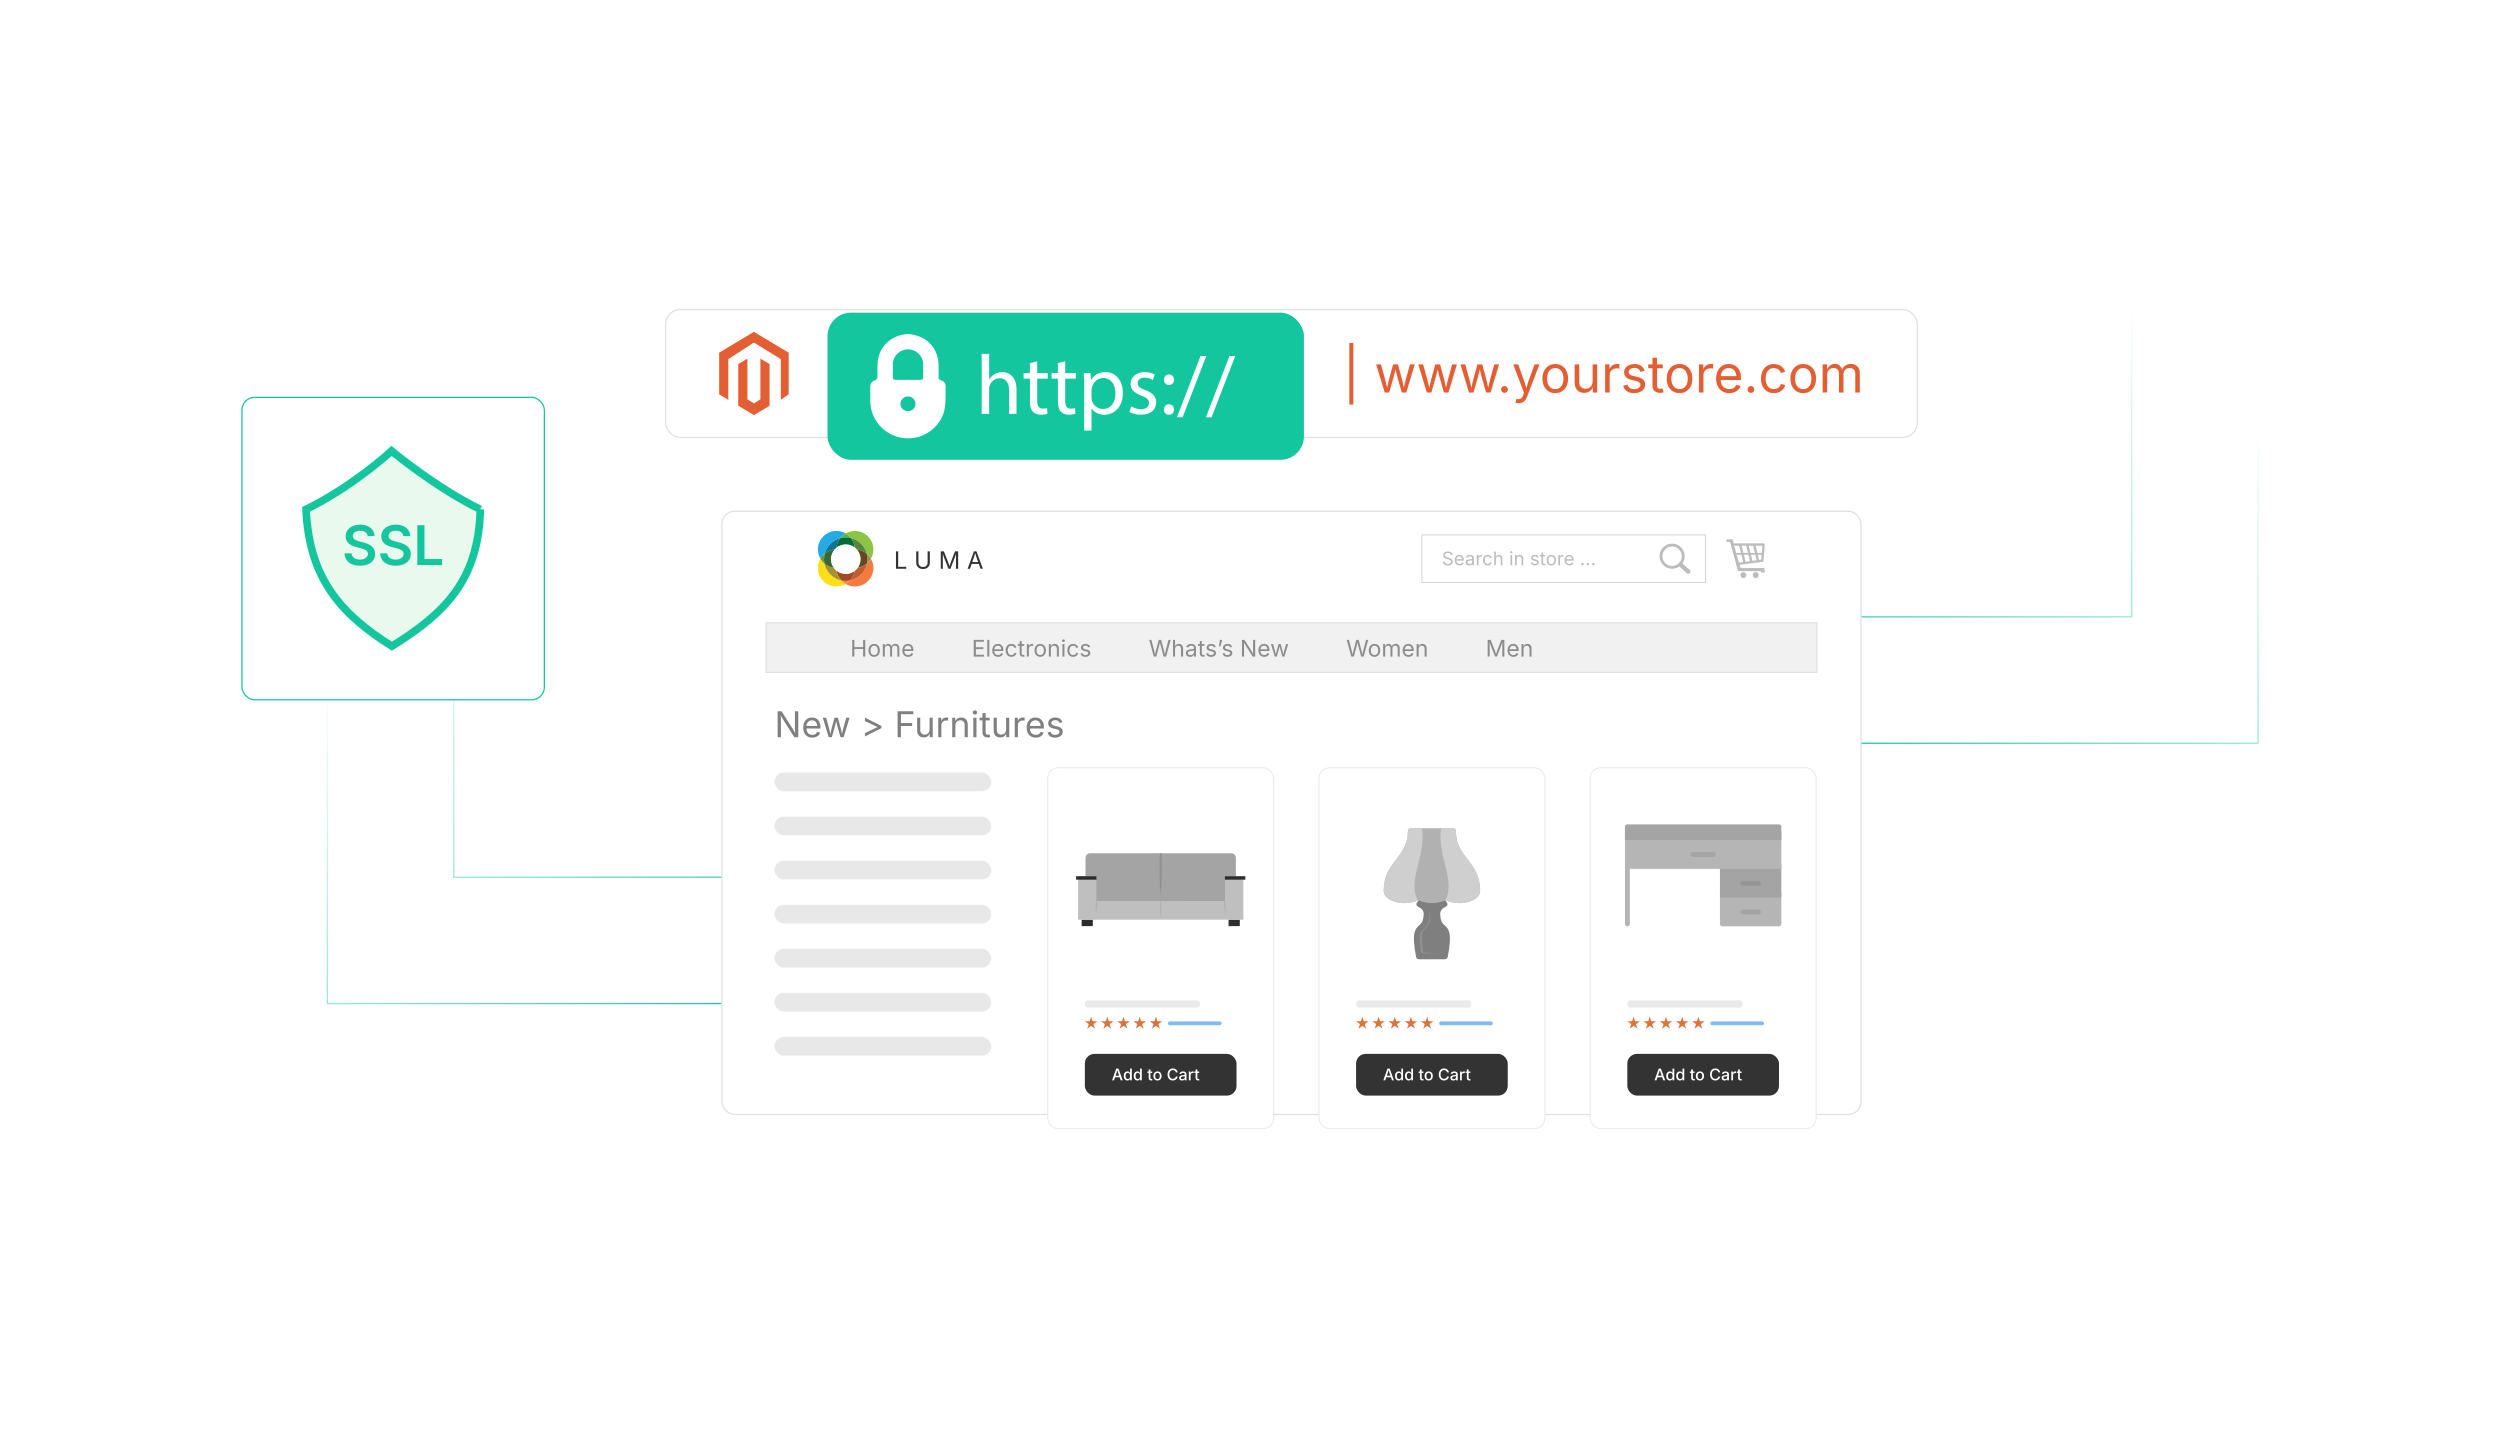 <?xml version="1.0" encoding="UTF-8"?><svg id="Layer_1" xmlns="http://www.w3.org/2000/svg" xmlns:xlink="http://www.w3.org/1999/xlink" viewBox="0 0 350 200"><defs><linearGradient id="linear-gradient" x1="657.154" y1="67.288" x2="708.543" y2="118.678" gradientTransform="translate(980.979) rotate(-180) scale(1 -1)" gradientUnits="userSpaceOnUse"><stop offset="0" stop-color="#fff"/><stop offset="1" stop-color="#13c69e"/></linearGradient><linearGradient id="linear-gradient-2" x1="674.847" y1="49.595" x2="726.237" y2="100.984" xlink:href="#linear-gradient"/><linearGradient id="linear-gradient-3" x1="38.142" y1="103.735" x2="89.531" y2="155.125" gradientTransform="matrix(1,0,0,1,0,0)" xlink:href="#linear-gradient"/><linearGradient id="linear-gradient-4" x1="55.835" y1="86.042" x2="107.225" y2="137.431" gradientTransform="matrix(1,0,0,1,0,0)" xlink:href="#linear-gradient"/><filter id="drop-shadow-1" filterUnits="userSpaceOnUse"><feOffset dx="0" dy="1.785"/><feGaussianBlur result="blur" stdDeviation="1.428"/><feFlood flood-color="#333" flood-opacity=".09"/><feComposite in2="blur" operator="in"/><feComposite in="SourceGraphic"/></filter><filter id="drop-shadow-2" filterUnits="userSpaceOnUse"><feOffset dx="0" dy="1.785"/><feGaussianBlur result="blur-2" stdDeviation="1.428"/><feFlood flood-color="#333" flood-opacity=".09"/><feComposite in2="blur-2" operator="in"/><feComposite in="SourceGraphic"/></filter><filter id="drop-shadow-3" filterUnits="userSpaceOnUse"><feOffset dx="0" dy="1.785"/><feGaussianBlur result="blur-3" stdDeviation="1.428"/><feFlood flood-color="#333" flood-opacity=".09"/><feComposite in2="blur-3" operator="in"/><feComposite in="SourceGraphic"/></filter></defs><polyline points="316.129 59.681 316.129 104.054 257.901 104.054" fill="none" stroke="url(#linear-gradient)" stroke-miterlimit="10" stroke-width=".179"/><polyline points="298.435 41.987 298.435 86.36 240.208 86.36" fill="none" stroke="url(#linear-gradient-2)" stroke-miterlimit="10" stroke-width=".179"/><polyline points="45.838 96.128 45.838 140.501 104.066 140.501" fill="none" stroke="url(#linear-gradient-3)" stroke-miterlimit="10" stroke-width=".179"/><polyline points="63.532 78.435 63.532 122.808 121.759 122.808" fill="none" stroke="url(#linear-gradient-4)" stroke-miterlimit="10" stroke-width=".179"/><g filter="url(#drop-shadow-1)"><rect x="33.871" y="53.844" width="42.341" height="42.341" rx="1.785" ry="1.785" fill="#fff" stroke="#13c69e" stroke-miterlimit="10" stroke-width=".179"/><path d="M67.241,69.528c-.229,10.021-5.117,14.645-12.378,19.157-7.086-4.464-11.565-9.38-12.02-19.157,6.67-3.272,11.975-8.183,11.975-8.183,0,0,6.186,5.151,12.423,8.184Z" fill="#eaf9ee" stroke="#13c69e" stroke-miterlimit="10" stroke-width="1.071"/><path d="M50.4,77.412c-.432,0-.808-.068-1.126-.203s-.568-.331-.748-.588c-.18-.258-.277-.57-.292-.938h.986c.017.195.079.357.184.487s.244.227.416.291c.172.064.364.096.574.096.22,0,.414-.034.583-.101.168-.067.3-.162.396-.283.095-.121.142-.262.142-.422,0-.145-.042-.265-.125-.36-.083-.095-.201-.175-.352-.242-.151-.066-.328-.125-.531-.174l-.633-.165c-.468-.12-.832-.301-1.093-.543-.261-.243-.392-.561-.392-.956,0-.33.089-.619.266-.866.178-.247.42-.439.728-.575.307-.136.656-.204,1.046-.204.397,0,.746.068,1.046.206.3.137.534.327.703.57.168.242.257.519.264.829h-.971c-.025-.24-.132-.426-.32-.557-.189-.131-.435-.197-.737-.197-.21,0-.391.032-.542.096-.151.064-.268.151-.349.261-.082.11-.122.236-.122.378,0,.155.048.283.145.382.096.1.217.18.364.24.146.06.294.108.444.146l.521.135c.207.05.408.116.604.198.195.083.37.187.526.313.156.126.281.279.373.459.093.18.139.391.139.634,0,.327-.083.615-.251.864-.167.249-.409.442-.724.581-.315.139-.695.208-1.14.208Z" fill="#13c69e" stroke-width="0"/><path d="M55.394,77.412c-.432,0-.808-.068-1.126-.203s-.568-.331-.748-.588c-.18-.258-.277-.57-.292-.938h.986c.017.195.079.357.184.487s.244.227.416.291c.172.064.364.096.574.096.22,0,.414-.034.583-.101.168-.067.3-.162.396-.283.095-.121.142-.262.142-.422,0-.145-.042-.265-.125-.36-.083-.095-.201-.175-.352-.242-.151-.066-.328-.125-.531-.174l-.633-.165c-.468-.12-.832-.301-1.093-.543-.261-.243-.392-.561-.392-.956,0-.33.089-.619.266-.866.178-.247.42-.439.728-.575.307-.136.656-.204,1.046-.204.397,0,.746.068,1.046.206.3.137.534.327.703.57.168.242.257.519.264.829h-.971c-.025-.24-.132-.426-.32-.557-.189-.131-.435-.197-.737-.197-.21,0-.391.032-.542.096-.151.064-.268.151-.349.261-.082.11-.122.236-.122.378,0,.155.048.283.145.382.096.1.217.18.364.24.146.06.294.108.444.146l.521.135c.207.05.408.116.604.198.195.083.37.187.526.313.156.126.281.279.373.459.093.18.139.391.139.634,0,.327-.083.615-.251.864-.167.249-.409.442-.724.581-.315.139-.695.208-1.14.208Z" fill="#13c69e" stroke-width="0"/><path d="M58.427,77.325v-5.586h1.001v4.742h2.467v.844h-3.468Z" fill="#13c69e" stroke-width="0"/></g><rect x="93.183" y="43.334" width="175.245" height="17.908" rx="2.071" ry="2.071" fill="#fff" stroke="#e0e0e0" stroke-miterlimit="10" stroke-width=".179"/><g id="LOGO"><polygon points="110.415 49.374 110.415 55.205 109.311 55.974 109.311 50.277 105.547 47.956 101.963 50.277 101.963 55.974 100.679 55.205 100.679 49.374 105.547 46.458 110.415 49.374" fill="#e45e34" stroke-width="0"/><polygon points="107.74 50.972 107.74 56.803 106.852 57.335 105.547 58.117 104.241 57.335 103.354 56.803 103.354 50.972 104.638 50.203 104.638 55.9 105.547 56.489 106.456 55.9 106.456 50.203 107.74 50.972" fill="#e45e34" stroke-width="0"/></g><path d="M189.463,48.015v8.626h-.553v-8.626h.553Z" fill="#e45e34" stroke-width="0"/><path d="M193.854,54.951l-1.194-3.937h.673l.479,1.718c.066.235.137.5.212.797.075.297.148.633.222,1.009h-.109c.07-.359.143-.688.215-.986.073-.298.144-.571.211-.82l.473-1.718h.676l.465,1.718c.065.242.134.511.206.808.071.297.143.63.213.998h-.113c.075-.364.15-.694.224-.991.074-.297.146-.568.213-.815l.479-1.718h.672l-1.193,3.937h-.63l-.511-1.782c-.052-.181-.103-.365-.151-.553-.05-.188-.098-.38-.145-.578-.047-.197-.095-.397-.145-.602h.142c-.048.202-.095.402-.143.601-.049.198-.098.393-.146.583-.05.19-.1.374-.151.549l-.511,1.782h-.63Z" fill="#e45e34" stroke-width="0"/><path d="M199.755,54.951l-1.194-3.937h.673l.479,1.718c.066.235.137.5.212.797.075.297.148.633.222,1.009h-.109c.07-.359.143-.688.215-.986.073-.298.144-.571.211-.82l.473-1.718h.676l.465,1.718c.065.242.134.511.206.808.071.297.143.63.213.998h-.113c.075-.364.15-.694.224-.991.074-.297.146-.568.213-.815l.479-1.718h.672l-1.193,3.937h-.63l-.511-1.782c-.052-.181-.103-.365-.151-.553-.05-.188-.098-.38-.145-.578-.047-.197-.095-.397-.145-.602h.142c-.048.202-.095.402-.143.601-.049.198-.098.393-.146.583-.05.19-.1.374-.151.549l-.511,1.782h-.63Z" fill="#e45e34" stroke-width="0"/><path d="M205.656,54.951l-1.194-3.937h.673l.479,1.718c.066.235.137.5.212.797.075.297.148.633.222,1.009h-.109c.07-.359.143-.688.215-.986.073-.298.144-.571.211-.82l.473-1.718h.676l.465,1.718c.065.242.134.511.206.808.071.297.143.63.213.998h-.113c.075-.364.15-.694.224-.991.074-.297.146-.568.213-.815l.479-1.718h.672l-1.193,3.937h-.63l-.511-1.782c-.052-.181-.103-.365-.151-.553-.05-.188-.098-.38-.145-.578-.047-.197-.095-.397-.145-.602h.142c-.048.202-.095.402-.143.601-.049.198-.098.393-.146.583-.05.19-.1.374-.151.549l-.511,1.782h-.63Z" fill="#e45e34" stroke-width="0"/><path d="M210.624,54.997c-.132,0-.244-.046-.337-.139s-.139-.205-.139-.336c0-.131.046-.243.139-.336s.205-.139.337-.139c.131,0,.243.046.336.139s.139.205.139.336c0,.132-.046.244-.139.336s-.205.139-.336.139Z" fill="#e45e34" stroke-width="0"/><path d="M212.155,56.377l.162-.549.066.018c.129.033.247.042.353.026.105-.016.2-.068.285-.157.084-.089.158-.228.222-.416l.112-.328-1.503-3.958h.693l.838,2.334c.089.244.164.486.226.725.061.24.125.472.193.697h-.232c.068-.225.134-.458.195-.699.062-.241.137-.482.224-.724l.846-2.334h.689l-1.729,4.524c-.08.209-.176.381-.287.516-.111.135-.241.234-.389.299-.148.064-.314.097-.5.097-.113,0-.21-.008-.293-.025-.082-.016-.14-.033-.172-.049Z" fill="#e45e34" stroke-width="0"/><path d="M217.732,55.036c-.356,0-.669-.084-.938-.253-.269-.169-.478-.406-.628-.711s-.226-.66-.226-1.063c0-.411.075-.77.226-1.076.15-.307.359-.544.628-.713.27-.169.582-.253.938-.253.359,0,.674.084.943.253.271.169.48.407.631.713.15.306.226.665.226,1.076,0,.403-.075.758-.226,1.063s-.36.542-.631.711c-.27.169-.584.253-.943.253ZM217.732,54.469c.266,0,.483-.068.655-.204.171-.136.298-.315.38-.537s.123-.462.123-.72c0-.261-.041-.503-.123-.728-.082-.224-.209-.405-.38-.542-.172-.137-.39-.206-.655-.206-.263,0-.479.069-.647.206s-.295.317-.377.541-.123.466-.123.729c0,.258.041.498.123.72s.208.401.377.537.385.204.647.204Z" fill="#e45e34" stroke-width="0"/><path d="M221.789,55c-.265,0-.498-.055-.699-.164-.2-.109-.356-.274-.468-.495-.111-.22-.167-.496-.167-.827v-2.5h.634v2.447c0,.303.079.54.239.711.159.171.377.257.651.257.188,0,.356-.041.505-.124.149-.082.268-.202.354-.361.087-.158.13-.349.13-.572v-2.359h.638v3.937h-.613v-.954h.085c-.122.369-.296.628-.52.778-.225.15-.48.226-.77.226Z" fill="#e45e34" stroke-width="0"/><path d="M224.719,54.951v-3.937h.612v.605h.042c.073-.199.203-.359.39-.48.187-.121.397-.181.632-.181.047,0,.103.001.167.003s.116.005.153.007v.638c-.019-.005-.065-.012-.141-.021-.075-.009-.155-.014-.239-.014-.188,0-.356.04-.506.118-.148.079-.266.187-.351.324-.084.138-.126.295-.126.474v2.465h-.634Z" fill="#e45e34" stroke-width="0"/><path d="M228.771,55.036c-.271,0-.51-.039-.721-.118-.21-.079-.383-.195-.519-.35-.137-.155-.229-.345-.275-.57l.603-.145c.057.216.162.375.318.476.156.101.352.151.587.151.274,0,.493-.059.656-.176.163-.117.245-.257.245-.419,0-.136-.048-.25-.143-.34-.096-.09-.24-.158-.436-.202l-.654-.155c-.357-.084-.622-.215-.796-.393s-.261-.404-.261-.681c0-.226.063-.424.19-.597.126-.173.3-.308.519-.405.22-.097.47-.146.749-.146.27,0,.499.041.688.122.188.081.342.192.461.334.118.142.207.306.266.491l-.574.148c-.054-.141-.144-.269-.269-.384-.126-.115-.315-.173-.569-.173-.234,0-.43.054-.586.162s-.234.244-.234.409c0,.146.053.262.158.35.106.088.273.159.504.213l.595.141c.357.084.621.215.793.393.171.177.257.401.257.671,0,.23-.065.435-.195.614-.131.18-.312.321-.546.424-.233.103-.504.155-.812.155Z" fill="#e45e34" stroke-width="0"/><path d="M232.788,51.015v.542h-2.035v-.542h2.035ZM231.345,50.078h.634v3.852c0,.176.035.305.107.385.071.081.19.122.357.122.04,0,.091-.004.153-.014.062-.009.119-.019.17-.028l.131.535c-.065.023-.141.041-.224.053s-.166.018-.248.018c-.341,0-.605-.09-.796-.27-.19-.179-.285-.43-.285-.751v-3.901Z" fill="#e45e34" stroke-width="0"/><path d="M235.13,55.036c-.356,0-.669-.084-.938-.253-.269-.169-.478-.406-.628-.711s-.226-.66-.226-1.063c0-.411.075-.77.226-1.076.15-.307.359-.544.628-.713.27-.169.582-.253.938-.253.359,0,.674.084.943.253.271.169.48.407.631.713.15.306.226.665.226,1.076,0,.403-.075.758-.226,1.063s-.36.542-.631.711c-.27.169-.584.253-.943.253ZM235.13,54.469c.266,0,.483-.068.655-.204.171-.136.298-.315.38-.537s.123-.462.123-.72c0-.261-.041-.503-.123-.728-.082-.224-.209-.405-.38-.542-.172-.137-.39-.206-.655-.206-.263,0-.479.069-.647.206s-.295.317-.377.541-.123.466-.123.729c0,.258.041.498.123.72s.208.401.377.537.385.204.647.204Z" fill="#e45e34" stroke-width="0"/><path d="M237.853,54.951v-3.937h.612v.605h.042c.073-.199.203-.359.39-.48.187-.121.397-.181.632-.181.047,0,.103.001.167.003s.116.005.153.007v.638c-.019-.005-.065-.012-.141-.021-.075-.009-.155-.014-.239-.014-.188,0-.356.04-.506.118-.148.079-.266.187-.351.324-.084.138-.126.295-.126.474v2.465h-.634Z" fill="#e45e34" stroke-width="0"/><path d="M242.102,55.036c-.38,0-.708-.084-.983-.253-.276-.169-.488-.405-.638-.708-.149-.303-.224-.656-.224-1.06s.072-.759.219-1.067c.146-.308.351-.548.617-.722s.578-.261.936-.261c.208,0,.414.035.617.104s.388.181.553.334c.166.154.298.356.396.607.099.251.147.559.147.922v.264h-3.056v-.535h2.715l-.296.197c0-.258-.041-.488-.122-.688-.08-.201-.201-.358-.36-.472-.16-.114-.358-.171-.595-.171-.237,0-.44.058-.609.174s-.298.268-.388.454c-.089.187-.134.387-.134.601v.355c0,.291.051.538.151.741.102.203.242.357.425.461.182.104.393.157.632.157.155,0,.296-.022.423-.067.126-.044.235-.112.327-.202s.162-.203.211-.336l.613.169c-.062.197-.165.371-.311.521-.146.15-.325.268-.54.352-.215.085-.457.127-.728.127Z" fill="#e45e34" stroke-width="0"/><path d="M245.134,54.997c-.132,0-.244-.046-.337-.139s-.139-.205-.139-.336c0-.131.046-.243.139-.336s.205-.139.337-.139c.131,0,.243.046.336.139s.139.205.139.336c0,.132-.046.244-.139.336s-.205.139-.336.139Z" fill="#e45e34" stroke-width="0"/><path d="M248.33,55.036c-.356,0-.669-.084-.938-.253-.269-.169-.478-.406-.628-.711s-.226-.66-.226-1.063c0-.411.075-.77.226-1.076.15-.307.359-.544.628-.713.27-.169.582-.253.938-.253.19,0,.37.025.539.074.169.049.323.12.463.213s.26.207.361.341c.101.135.178.288.231.459l-.608.173c-.028-.101-.072-.194-.131-.278s-.13-.158-.213-.22c-.083-.062-.179-.11-.287-.144-.107-.034-.227-.051-.355-.051-.263,0-.479.069-.647.206s-.295.317-.377.541-.123.466-.123.729c0,.258.041.498.123.72s.208.401.377.537.385.204.647.204c.132,0,.253-.018.363-.053s.208-.085.294-.15c.085-.064.157-.141.216-.23s.103-.187.131-.292l.605.172c-.052.176-.129.333-.23.47-.103.137-.224.254-.364.352-.142.097-.298.171-.469.222s-.354.076-.546.076Z" fill="#e45e34" stroke-width="0"/><path d="M252.449,55.036c-.356,0-.669-.084-.938-.253-.269-.169-.478-.406-.628-.711s-.226-.66-.226-1.063c0-.411.075-.77.226-1.076.15-.307.359-.544.628-.713.27-.169.582-.253.938-.253.359,0,.674.084.943.253.271.169.48.407.631.713.15.306.226.665.226,1.076,0,.403-.075.758-.226,1.063s-.36.542-.631.711c-.27.169-.584.253-.943.253ZM252.449,54.469c.266,0,.483-.068.655-.204.171-.136.298-.315.38-.537s.123-.462.123-.72c0-.261-.041-.503-.123-.728-.082-.224-.209-.405-.38-.542-.172-.137-.39-.206-.655-.206-.263,0-.479.069-.647.206s-.295.317-.377.541-.123.466-.123.729c0,.258.041.498.123.72s.208.401.377.537.385.204.647.204Z" fill="#e45e34" stroke-width="0"/><path d="M255.172,54.951v-3.937h.616l.003.88h-.049c.054-.214.139-.39.255-.53s.253-.245.408-.315c.156-.07.319-.105.488-.105.286,0,.518.088.695.264.177.176.291.407.343.693h-.084c.047-.197.133-.367.257-.51.124-.144.275-.254.452-.331.178-.078.371-.116.579-.116.229,0,.436.049.624.148.188.099.337.248.448.447.111.199.168.452.168.757v2.655h-.634v-2.637c0-.284-.08-.487-.24-.609-.159-.122-.345-.183-.556-.183-.176,0-.328.037-.456.111-.128.074-.227.175-.296.304-.069.129-.104.277-.104.444v2.57h-.634v-2.701c0-.218-.073-.394-.219-.528-.146-.134-.33-.201-.553-.201-.152,0-.296.036-.432.107-.135.072-.243.178-.325.319s-.123.316-.123.524v2.479h-.634Z" fill="#e45e34" stroke-width="0"/><g filter="url(#drop-shadow-2)"><rect x="115.852" y="41.987" width="66.699" height="20.601" rx="3.282" ry="3.282" fill="#13c69e" stroke-width="0"/><path d="M121.838,53.541c0-.381.001-.762 0-1.144-.001-.445.202-.785.615-.92.322-.106.383-.285.387-.583.014-.977-.069-1.955.217-2.923.573-1.942,2.749-3.303,4.737-2.911,2.225.439,3.596,2.097,3.61,4.368.003.528.005,1.056 0,1.583-.002.231.06.377.318.443.414.107.66.421.66.834 0.0.98.033,1.97-.092,2.937-.286,2.21-2.216,4.011-4.443,4.307-3.335.444-6.082-2.193-6.011-5.333.005-.22.001-.44.001-.66ZM127.089,51.391c.572,0,1.144-.01,1.715.004.313.007.455-.097.446-.43-.018-.615.003-1.232-.011-1.847-.025-1.086-.992-1.996-2.11-2.002-1.105-.006-2.095.908-2.13,1.989-.02.615.008,1.232-.011,1.847-.01.321.103.452.429.443.557-.015,1.114-.004,1.671-.004ZM127.088,55.773c.611.007,1.079-.432,1.086-1.021.007-.567-.447-1.024-1.029-1.035-.598-.011-1.084.446-1.09,1.024-.005.559.461,1.024,1.032,1.031Z" fill="#fff" stroke-width="0"/><path d="M137.438,47.761h1.041v3.571h.024c.166-.296.426-.556.745-.733.308-.177.674-.295,1.064-.295.769,0,1.999.473,1.999,2.448v3.406h-1.041v-3.288c0-.922-.343-1.703-1.325-1.703-.674,0-1.206.473-1.395,1.041-.06.142-.071.295-.071.497v3.453h-1.041v-8.396Z" fill="#fff" stroke-width="0"/><path d="M145.208,48.79v1.644h1.49v.792h-1.49v3.086c0,.709.201,1.111.781,1.111.272,0,.473-.035.603-.071l.047.781c-.201.083-.521.142-.922.142-.485,0-.875-.154-1.124-.438-.296-.308-.402-.816-.402-1.49v-3.122h-.887v-.792h.887v-1.372l1.017-.272Z" fill="#fff" stroke-width="0"/><path d="M149.124,48.79v1.644h1.49v.792h-1.49v3.086c0,.709.201,1.111.781,1.111.272,0,.473-.035.603-.071l.047.781c-.201.083-.521.142-.922.142-.485,0-.875-.154-1.124-.438-.296-.308-.402-.816-.402-1.49v-3.122h-.887v-.792h.887v-1.372l1.017-.272Z" fill="#fff" stroke-width="0"/><path d="M151.786,52.302c0-.733-.023-1.325-.047-1.869h.934l.047.981h.024c.426-.698,1.1-1.111,2.034-1.111,1.384,0,2.424,1.17,2.424,2.909,0,2.058-1.253,3.074-2.602,3.074-.757,0-1.419-.331-1.762-.898h-.023v3.11h-1.029v-6.196ZM152.814,53.828c0,.154.023.295.047.426.189.721.816,1.218,1.561,1.218,1.1,0,1.738-.898,1.738-2.211,0-1.147-.603-2.128-1.703-2.128-.709,0-1.372.508-1.573,1.289-.035.13-.071.284-.071.426v.981Z" fill="#fff" stroke-width="0"/><path d="M158.374,55.093c.308.201.852.414,1.372.414.757,0,1.111-.378,1.111-.852,0-.497-.295-.769-1.064-1.052-1.029-.367-1.514-.935-1.514-1.62,0-.922.745-1.679,1.975-1.679.58,0,1.088.166,1.407.354l-.26.757c-.225-.142-.638-.331-1.17-.331-.615,0-.958.355-.958.781,0,.473.343.686,1.088.97.993.378,1.502.875,1.502,1.726,0,1.005-.781,1.715-2.141,1.715-.626,0-1.206-.154-1.608-.39l.26-.792Z" fill="#fff" stroke-width="0"/><path d="M162.952,51.38c0-.438.296-.745.71-.745.414,0,.686.308.697.745,0,.414-.272.733-.709.733-.414,0-.698-.319-.698-.733ZM162.952,55.554c0-.438.296-.745.71-.745.414,0,.686.308.697.745,0,.414-.272.733-.709.733-.414,0-.698-.319-.698-.733Z" fill="#fff" stroke-width="0"/><path d="M164.774,56.63l3.299-8.574h.805l-3.312,8.574h-.792Z" fill="#fff" stroke-width="0"/><path d="M168.831,56.63l3.299-8.574h.805l-3.312,8.574h-.792Z" fill="#fff" stroke-width="0"/></g><rect x="101.07" y="69.786" width="159.471" height="84.46" rx="1.785" ry="1.785" fill="#fff" filter="url(#drop-shadow-3)" stroke="#e0e0e0" stroke-miterlimit="10" stroke-width=".179"/><path d="M118.39,74.68c-.296.17-.555.398-.761.668-1.05.276-1.878,1.1-2.158,2.148-.249.2-.459.445-.619.722-.222-.381-.348-.823-.348-1.296,0-1.43,1.159-2.59,2.59-2.59.472,0,.916.126,1.296.348Z" fill="#26aae4" stroke-width="0"/><path d="M119.142,75.338c-.236-.06-.482-.091-.737-.091-.268,0-.529.035-.777.101.206-.27.466-.498.761-.668.292.169.547.392.752.657Z" fill="#57b342" stroke-width="0"/><path d="M122.274,76.923c0,.472-.126.914-.348,1.296-.149-.261-.345-.493-.575-.686-.275-1.078-1.128-1.926-2.21-2.194-.205-.266-.46-.489-.752-.657.381-.222.823-.348,1.294-.348,1.43,0,2.59,1.159,2.59,2.59Z" fill="#8cc545" stroke-width="0"/><path d="M118.389,81.756c-.38.222-.822.348-1.294.348-1.43,0-2.59-1.159-2.59-2.59,0-.472.126-.914.348-1.296.15.262.346.494.577.689.243,1.178,1.167,2.106,2.343,2.354.178.195.385.363.616.495Z" fill="#fedf16" stroke-width="0"/><path d="M115.366,78.287c0,.213.022.42.064.62-.231-.195-.427-.427-.577-.689.16-.278.37-.523.619-.722-.069.253-.105.517-.105.791Z" fill="#5f9853" stroke-width="0"/><path d="M121.927,78.218c-.141.246-.323.467-.537.654.038-.189.057-.385.057-.585,0-.261-.032-.514-.095-.755.23.193.425.425.575.686Z" fill="#998d56" stroke-width="0"/><path d="M122.274,79.514c0,1.43-1.159,2.59-2.59,2.59-.471,0-.913-.126-1.294-.348.227-.131.432-.296.608-.486,1.207-.239,2.157-1.191,2.391-2.398.214-.187.396-.407.537-.654.222.381.348.823.348,1.296Z" fill="#f47a3d" stroke-width="0"/><path d="M118.998,81.27c-.176.191-.381.355-.608.486h-.001c-.231-.132-.438-.301-.616-.495.204.044.416.067.633.067.202,0,.401-.019.593-.058Z" fill="#ff8538" stroke-width="0"/><path d="M117.629,75.348c-.297.385-.486.856-.525,1.371v.001c-.078.064-.152.135-.219.211-.534.043-1.022.246-1.414.564.28-1.048,1.108-1.871,2.158-2.148Z" fill="#0b7598" stroke-width="0"/><path d="M119.674,76.693c-.348-.278-.788-.444-1.268-.444-.495,0-.949.176-1.302.469.039-.515.228-.986.525-1.371.248-.066.508-.101.777-.101.254,0,.501.031.737.091.297.38.488.847.532,1.355Z" fill="#026e35" stroke-width="0"/><path d="M121.352,77.532c-.392-.331-.883-.547-1.423-.598-.078-.088-.163-.169-.255-.241-.044-.508-.235-.975-.532-1.355,1.082.268,1.935,1.117,2.21,2.194Z" fill="#55863a" stroke-width="0"/><path d="M121.447,78.287c0,.2-.019.396-.057.585-.368.323-.829.543-1.337.616.246-.337.392-.752.392-1.201,0-.52-.195-.993-.515-1.353.539.051,1.031.267,1.423.598.062.241.095.494.095.755Z" fill="#64481f" stroke-width="0"/><path d="M121.39,78.872c-.235,1.207-1.184,2.159-2.391,2.398.345-.372.58-.847.657-1.373.152-.117.285-.254.397-.409.508-.073.969-.293,1.337-.616Z" fill="#bf5e2d" stroke-width="0"/><path d="M119.656,79.896c-.078.527-.313,1.001-.657,1.373-.192.039-.39.058-.593.058-.217,0-.429-.023-.633-.067-.346-.379-.581-.86-.654-1.393.351.287.799.458,1.286.458.471,0,.905-.16,1.25-.429Z" fill="#a14a23" stroke-width="0"/><path d="M117.773,81.26c-1.176-.248-2.101-1.176-2.343-2.354.37.311.827.521,1.332.585h.001c.101.14.222.267.357.376.073.533.307,1.014.654,1.393Z" fill="#a59330" stroke-width="0"/><path d="M116.367,78.287c0,.45.147.866.394,1.205-.504-.064-.962-.274-1.332-.585-.042-.2-.064-.407-.064-.62,0-.274.036-.538.105-.791.392-.318.879-.521,1.414-.564-.322.359-.517.834-.517,1.355Z" fill="#3a6933" stroke-width="0"/><path d="M120.476,78.287c0,.456-.147.877-.398,1.219-.113.157-.249.296-.403.415-.35.274-.791.436-1.269.436-.495,0-.949-.174-1.306-.465-.137-.111-.259-.24-.362-.382h-.001c-.252-.344-.4-.766-.4-1.223,0-.529.199-1.011.525-1.376.068-.078.144-.15.223-.215v-.001c.358-.298.819-.477,1.322-.477.487,0,.935.169,1.288.45.093.074.18.155.259.245.325.365.523.845.523,1.373Z" fill="#fff" stroke-width="0"/><path d="M125.436,79.627v-2.437h.311v2.162h1.128v.275h-1.439Z" fill="#333" stroke-width="0"/><path d="M129.226,79.666c-.192,0-.36-.038-.503-.113-.144-.075-.254-.178-.333-.309s-.118-.279-.118-.446v-1.607h.311v1.583c0,.117.026.22.078.312.052.091.126.163.222.215.096.052.21.079.344.079.133,0,.247-.026.342-.079.096-.052.169-.124.22-.215.051-.091.077-.195.077-.312v-1.583h.311v1.607c0,.167-.039.315-.118.446-.078.131-.189.234-.331.309s-.31.113-.501.113Z" fill="#333" stroke-width="0"/><path d="M131.706,79.627v-2.437h.441l.6,1.537c.014.036.03.081.048.135.018.054.037.113.057.176.021.063.04.126.058.189.019.063.035.121.049.174h-.069c.015-.05.032-.106.051-.168.019-.062.038-.124.058-.188.02-.063.04-.124.058-.179.019-.056.035-.102.049-.139l.592-1.537h.443v2.437h-.306v-1.392c0-.05 0-.107.001-.172s.001-.132.003-.203c.002-.071.003-.143.005-.216.002-.073.003-.144.004-.213h.026c-.022.075-.047.152-.073.23-.025.078-.05.153-.075.226-.024.073-.047.139-.069.199s-.041.109-.056.149l-.544,1.392h-.27l-.553-1.392c-.015-.038-.033-.086-.054-.145-.021-.058-.043-.123-.068-.194-.025-.071-.05-.147-.076-.226-.026-.079-.053-.159-.08-.238h.029c.002.061.004.127.006.198.001.071.003.143.004.215.001.072.002.142.003.209.001.067.001.127.001.181v1.392h-.296Z" fill="#333" stroke-width="0"/><path d="M135.464,79.627l.885-2.437h.36l.896,2.437h-.327l-.517-1.446c-.032-.089-.068-.201-.11-.334-.042-.133-.093-.304-.153-.511h.059c-.059.209-.11.382-.153.518-.043.136-.079.245-.107.328l-.502,1.446h-.331ZM135.909,78.947v-.271h1.251v.271h-1.251Z" fill="#333" stroke-width="0"/><rect x="199.068" y="74.893" width="39.7" height="6.65" fill="#fff" stroke="#bcbcbc" stroke-miterlimit="10" stroke-width=".092"/><path d="M202.691,79.165c-.138,0-.257-.022-.357-.066s-.18-.106-.237-.186c-.057-.08-.089-.172-.097-.279h.249c.007.071.031.13.072.177.042.046.096.081.161.104.064.022.135.034.209.034.086,0,.163-.014.231-.042.068-.028.123-.068.163-.119.04-.051.06-.11.06-.178,0-.062-.017-.111-.052-.149-.034-.039-.08-.07-.137-.095-.058-.025-.12-.046-.188-.065l-.229-.065c-.153-.043-.272-.105-.357-.187-.086-.081-.128-.185-.128-.311,0-.107.028-.201.087-.282.058-.08.136-.143.234-.187.1-.044.21-.066.333-.066.125,0,.235.022.332.066.096.044.172.104.228.181s.086.163.089.259h-.237c-.012-.093-.056-.165-.133-.215-.078-.051-.173-.076-.286-.076-.082,0-.154.013-.216.04s-.109.063-.144.11-.051.1-.051.159c0,.066.021.12.062.16s.091.072.147.095.107.04.153.053l.19.053c.052.014.107.032.17.056.062.024.12.056.177.095.056.04.103.09.139.15.036.061.054.136.054.225,0,.104-.026.197-.081.281-.054.083-.133.149-.235.198-.104.048-.228.073-.374.073Z" fill="#bcbcbc" stroke-width="0"/><path d="M204.333,79.162c-.139,0-.258-.031-.357-.092-.101-.061-.177-.147-.231-.257-.054-.11-.081-.238-.081-.384s.026-.275.079-.387c.053-.111.128-.199.225-.262s.21-.095.339-.095c.076,0,.15.013.225.038.073.025.141.066.2.122.061.056.108.129.144.22.036.091.054.203.054.335v.096h-1.108v-.194h.984l-.107.072c0-.094-.015-.177-.044-.25s-.072-.13-.131-.171c-.058-.042-.13-.062-.216-.062s-.159.021-.221.063c-.062.042-.108.097-.141.165-.032.067-.049.14-.049.218v.129c0,.105.019.195.055.269.037.074.088.129.154.167.066.038.143.057.229.057.056,0,.107-.008.153-.024.046-.016.086-.041.119-.073s.059-.073.076-.122l.223.062c-.022.071-.06.134-.112.189s-.118.097-.196.128c-.078.03-.166.046-.264.046Z" fill="#bcbcbc" stroke-width="0"/><path d="M205.683,79.165c-.09,0-.172-.017-.246-.051-.073-.034-.132-.083-.176-.149-.043-.065-.064-.145-.064-.239,0-.082.016-.148.048-.199.033-.051.076-.091.13-.121.055-.029.114-.051.18-.065.065-.015.132-.026.198-.035.085-.011.154-.02.208-.025s.094-.016.119-.031c.026-.015.039-.039.039-.074v-.008c0-.06-.011-.11-.033-.151-.021-.041-.055-.073-.1-.095-.044-.022-.1-.033-.166-.033-.068,0-.126.011-.175.032-.049.021-.088.048-.118.08-.03.032-.053.065-.068.098l-.221-.073c.036-.087.086-.155.147-.204.062-.049.131-.083.206-.104s.149-.031.223-.031c.047,0,.102.006.162.017.062.012.12.035.177.068.057.034.104.084.141.151s.056.156.056.268v.941h-.227v-.194h-.015c-.017.033-.043.068-.078.103-.036.035-.082.065-.14.089-.057.024-.126.036-.207.036ZM205.723,78.961c.085,0,.157-.017.216-.05s.104-.077.134-.13c.031-.053.046-.108.046-.167v-.198c-.009.011-.029.021-.061.03-.032.009-.068.017-.108.023s-.08.013-.117.018c-.038.004-.068.008-.091.011-.055.007-.106.019-.155.035-.048.017-.086.041-.115.073-.029.032-.043.075-.043.129,0,.05.013.091.038.124s.061.059.104.076.095.025.152.025Z" fill="#bcbcbc" stroke-width="0"/><path d="M206.753,79.131v-1.428h.222v.22h.016c.026-.073.073-.131.142-.174.067-.044.144-.066.229-.066.018,0,.038 0.0.062.001.023.001.042.002.056.003v.231c-.007-.001-.024-.004-.052-.007s-.056-.005-.087-.005c-.068,0-.129.014-.184.043-.054.028-.096.067-.127.117-.03.05-.046.107-.046.172v.895h-.229Z" fill="#bcbcbc" stroke-width="0"/><path d="M208.275,79.162c-.13,0-.243-.031-.341-.092-.098-.061-.173-.147-.228-.258s-.082-.239-.082-.386c0-.149.027-.279.082-.391.055-.111.13-.197.228-.259.098-.061.211-.092.341-.092.069,0,.134.009.195.027s.117.043.168.077.095.075.131.124c.037.049.065.104.085.167l-.222.062c-.01-.037-.025-.07-.047-.101s-.047-.057-.077-.08c-.03-.023-.065-.04-.104-.053-.039-.012-.082-.019-.129-.019-.096,0-.174.025-.235.075s-.106.115-.137.196c-.029.081-.045.169-.045.265,0,.094.016.181.045.261.03.081.075.146.137.195s.14.074.235.074c.048,0,.092-.007.132-.02s.075-.031.106-.054.058-.051.078-.083c.021-.033.037-.068.048-.106l.22.062c-.019.064-.047.121-.084.17s-.081.092-.132.128c-.052.035-.108.062-.17.081-.062.018-.129.027-.198.027Z" fill="#bcbcbc" stroke-width="0"/><path d="M209.419,78.275v.856h-.229v-1.904h.229v.822h-.039c.043-.132.105-.226.186-.281.08-.055.175-.083.283-.083.096,0,.181.02.253.06.073.04.13.099.17.179.041.08.062.18.062.301v.907h-.231v-.888c0-.11-.029-.196-.086-.258-.058-.062-.137-.093-.236-.093-.068,0-.129.015-.184.044-.055.03-.098.074-.129.13-.032.057-.048.126-.048.208Z" fill="#bcbcbc" stroke-width="0"/><path d="M211.589,77.469c-.044,0-.081-.015-.112-.045-.032-.03-.048-.065-.048-.107,0-.042.016-.078.048-.108.031-.029.068-.044.112-.044s.082.015.113.044c.031.03.048.065.048.108,0,.042-.017.078-.048.107s-.069.045-.113.045ZM211.473,79.131v-1.428h.229v1.428h-.229Z" fill="#bcbcbc" stroke-width="0"/><path d="M212.336,78.275v.856h-.229v-1.428h.221l.001.346h-.031c.043-.132.105-.226.186-.281.08-.055.175-.083.283-.083.096,0,.181.02.253.06s.129.099.169.179c.041.08.061.18.061.301v.907h-.229v-.888c0-.11-.029-.196-.086-.258-.058-.062-.137-.093-.236-.093-.068,0-.129.015-.184.044-.055.03-.098.074-.129.13-.032.057-.048.126-.048.208Z" fill="#bcbcbc" stroke-width="0"/><path d="M214.873,79.162c-.098,0-.186-.014-.262-.043-.076-.028-.139-.071-.188-.127-.049-.056-.082-.125-.1-.207l.219-.052c.021.078.059.136.115.172s.128.055.213.055c.1,0,.18-.021.238-.063.06-.043.089-.093.089-.152,0-.049-.017-.09-.052-.123-.034-.033-.087-.058-.157-.074l-.238-.056c-.129-.031-.226-.078-.288-.143-.063-.064-.095-.146-.095-.247,0-.082.022-.154.068-.216.047-.063.109-.112.188-.147.08-.036.171-.053.271-.053.099,0,.182.015.25.044s.125.07.168.122c.043.051.075.111.096.178l-.208.054c-.02-.051-.052-.098-.098-.139-.046-.042-.114-.063-.206-.063-.086,0-.156.02-.213.059s-.085.088-.085.148c0,.053.02.095.058.127.038.032.099.058.183.077l.216.051c.13.03.226.078.287.142.062.064.094.146.094.244,0,.083-.023.158-.071.223-.047.065-.113.117-.198.154-.084.037-.183.056-.294.056Z" fill="#bcbcbc" stroke-width="0"/><path d="M216.33,77.703v.197h-.738v-.197h.738ZM215.807,77.363h.229v1.397c0,.064.014.111.039.14.026.029.069.044.13.044.015,0,.033-.001.056-.005s.043-.007.062-.01l.047.194c-.024.009-.051.015-.081.02-.03.004-.061.006-.09.006-.124,0-.22-.033-.289-.098-.069-.065-.104-.156-.104-.272v-1.416Z" fill="#bcbcbc" stroke-width="0"/><path d="M217.181,79.162c-.13,0-.243-.031-.341-.092-.098-.061-.173-.147-.228-.258s-.082-.239-.082-.386c0-.149.027-.279.082-.391.055-.111.13-.197.228-.259.098-.061.211-.092.341-.092s.244.031.343.092c.098.062.174.148.229.259.055.111.082.241.082.391,0,.146-.027.275-.082.386s-.131.197-.229.258c-.099.062-.213.092-.343.092ZM217.181,78.957c.097,0,.176-.025.237-.074.062-.049.108-.114.139-.195.029-.081.044-.167.044-.261,0-.095-.015-.183-.044-.264-.03-.081-.076-.147-.139-.197-.062-.05-.141-.075-.237-.075-.096,0-.174.025-.235.075s-.106.115-.137.196c-.029.081-.045.169-.045.265,0,.094.016.181.045.261.03.081.075.146.137.195s.14.074.235.074Z" fill="#bcbcbc" stroke-width="0"/><path d="M218.168,79.131v-1.428h.222v.22h.016c.026-.073.073-.131.142-.174.067-.044.144-.066.229-.066.018,0,.038 0.0.062.001.023.001.042.002.056.003v.231c-.007-.001-.024-.004-.052-.007s-.056-.005-.087-.005c-.068,0-.129.014-.184.043-.054.028-.096.067-.127.117-.03.05-.046.107-.046.172v.895h-.229Z" fill="#bcbcbc" stroke-width="0"/><path d="M219.711,79.162c-.139,0-.258-.031-.357-.092-.101-.061-.177-.147-.231-.257-.054-.11-.081-.238-.081-.384s.026-.275.079-.387c.053-.111.128-.199.225-.262s.21-.095.339-.095c.076,0,.15.013.225.038.073.025.141.066.2.122.061.056.108.129.144.22.036.091.054.203.054.335v.096h-1.108v-.194h.984l-.107.072c0-.094-.015-.177-.044-.25s-.072-.13-.131-.171c-.058-.042-.13-.062-.216-.062s-.159.021-.221.063c-.062.042-.108.097-.141.165-.032.067-.049.14-.049.218v.129c0,.105.019.195.055.269.037.074.088.129.154.167.066.038.143.057.229.057.056,0,.107-.008.153-.024.046-.016.086-.041.119-.073s.059-.073.076-.122l.223.062c-.022.071-.06.134-.112.189s-.118.097-.196.128c-.078.03-.166.046-.264.046Z" fill="#bcbcbc" stroke-width="0"/><path d="M221.546,79.148c-.048,0-.089-.017-.122-.05s-.051-.075-.051-.122c0-.048.018-.088.051-.122s.074-.05.122-.05.088.017.122.05c.033.034.051.074.051.122,0,.047-.018.088-.051.122-.034.034-.074.05-.122.05Z" fill="#bcbcbc" stroke-width="0"/><path d="M222.3,79.148c-.048,0-.089-.017-.122-.05s-.051-.075-.051-.122c0-.048.018-.088.051-.122s.074-.05.122-.05.088.017.122.05c.033.034.051.074.051.122,0,.047-.018.088-.051.122-.034.034-.074.05-.122.05Z" fill="#bcbcbc" stroke-width="0"/><path d="M223.054,79.148c-.048,0-.089-.017-.122-.05s-.051-.075-.051-.122c0-.048.018-.088.051-.122s.074-.05.122-.05.088.017.122.05c.033.034.051.074.051.122,0,.047-.018.088-.051.122-.034.034-.074.05-.122.05Z" fill="#bcbcbc" stroke-width="0"/><path d="M234.095,76.108h.001v0c.486 0.0.926.197,1.245.516.318.318.515.758.515,1.243h0v.003h-0c-0.0.196-.032.384-.091.56-.01.029-.02.058-.031.085v0c-.051.129-.117.251-.195.363l1.024.921.001.001.006.005 0.0 0c.058.055.089.129.093.204.004.074-.019.15-.07.21l-0.0.001-.006.007-.001.001-.005.006-.001.001c-.055.058-.129.089-.204.093-.074.004-.15-.019-.21-.07l-.001-0-.007-.006-.001-.001-1.048-.942c-.031.022-.063.043-.095.062-.043.027-.088.052-.134.074-.236.118-.503.184-.784.184v0h-.001v-0c-.486-0-.926-.197-1.245-.516-.318-.318-.515-.758-.515-1.243h-0v-.002h0c0-.486.197-.926.516-1.245.318-.318.758-.515,1.243-.515v-0h.001ZM234.095,76.503v0h-.002v-0c-.376 0-.718.153-.965.4-.247.247-.4.588-.4.965h0v.002h-0c0.0.376.153.717.4.964.247.247.588.4.965.4v-0h.002v0c.376-0.0.717-.153.964-.4.247-.247.4-.588.4-.965h-0v-.002h0c-0-.376-.153-.718-.4-.965-.247-.247-.588-.4-.965-.4h0Z" fill="#bcbcbc" stroke-width="0"/><path d="M242.708,76.065h4.112c.269,0,.254.109.231.387l-.153,1.949c-.026.311-.004.235-.333.283l-3.024.385.16.464h3.258c.044.165.104.433.148.617h-.541l-.052-.188h-2.603c-.597-.01-.537.152-.681-.365l-1.026-3.73h-.493v-.357h.864c.04.15.096.403.133.555h0ZM244.077,80.09c.231,0,.418.187.418.418,0,.231-.187.418-.418.418s-.418-.187-.418-.418c0-.231.187-.418.418-.418h0ZM245.8,80.09c.231,0,.418.187.418.418,0,.231-.187.418-.418.418-.231,0-.418-.187-.418-.418,0-.231.187-.418.418-.418h0ZM243.068,77.408h.666l-.242-1.01c-.238,0-.472-0-.702-0l.081.302.003-0.0.194.708h0ZM243.84,76.399l.242,1.009h.641l-.242-1.008-.64-.001h0ZM244.829,76.4l.242,1.008h.613l-.242-1.007-.614-.001h0ZM245.791,76.402l.242,1.007h.614l.068-.809c.019-.226.059-.197-.16-.197-.249-0-.505-.001-.763-.001h0ZM246.625,77.665h-.531l.175.73.043-.006c.268-.038.25.023.271-.23l.041-.495h0ZM245.932,78.441l-.186-.776h-.613l.206.857.593-.081h0ZM245.001,78.568l-.217-.903h-.641l.237.988.622-.085h0ZM244.042,78.698l-.247-1.034h-.656l.307,1.115.597-.082h0Z" fill="#bcbcbc" fill-rule="evenodd" stroke-width="0"/><rect x="107.256" y="87.195" width="147.098" height="6.935" fill="#f1f1f1" stroke="#e0e0e0" stroke-miterlimit="10" stroke-width=".173"/><path d="M119.311,91.921v-2.338h.298v1.011h1.227v-1.011h.298v2.338h-.298v-1.064h-1.227v1.064h-.298Z" fill="#8c8c8c" stroke-width="0"/><path d="M122.379,91.959c-.159,0-.298-.038-.418-.113-.12-.075-.213-.181-.28-.317-.067-.136-.101-.294-.101-.474,0-.183.034-.343.101-.479.067-.137.16-.243.28-.318.12-.075.259-.113.418-.113.16,0,.3.038.42.113s.214.181.281.318c.067.136.101.296.101.479,0,.18-.034.338-.101.474-.067.136-.161.242-.281.317s-.261.113-.42.113ZM122.379,91.707c.118,0,.215-.03.292-.091.077-.061.133-.14.169-.239.037-.099.055-.206.055-.321,0-.116-.019-.224-.055-.324-.037-.1-.093-.181-.169-.242-.076-.061-.173-.092-.292-.092-.117,0-.213.031-.289.092-.075.061-.131.142-.167.241-.037.1-.055.208-.055.325,0,.115.019.222.055.321.037.099.092.179.167.239.076.061.172.091.289.091Z" fill="#8c8c8c" stroke-width="0"/><path d="M123.591,91.921v-1.754h.274l.001.392h-.022c.024-.095.062-.174.114-.236.052-.062.112-.109.182-.14.069-.032.142-.047.217-.047.127,0,.231.04.31.118.079.079.13.182.153.309h-.038c.021-.088.059-.164.114-.228.056-.063.123-.113.202-.147.079-.034.165-.052.258-.052.102,0,.194.022.278.066.083.044.15.11.2.199.05.089.075.202.075.337v1.183h-.282v-1.175c0-.126-.036-.217-.107-.271-.071-.054-.154-.082-.248-.082-.078,0-.146.017-.203.049-.057.033-.101.079-.132.136-.031.058-.046.124-.046.198v1.146h-.282v-1.204c0-.097-.032-.175-.097-.235-.065-.06-.147-.089-.247-.089-.068,0-.132.016-.192.048-.06.032-.108.08-.145.142-.037.063-.055.141-.055.234v1.104h-.282Z" fill="#8c8c8c" stroke-width="0"/><path d="M127.144,91.959c-.169,0-.315-.038-.438-.113s-.218-.181-.284-.315-.1-.292-.1-.472c0-.18.033-.338.097-.476.065-.137.157-.244.275-.322.119-.077.258-.116.417-.116.093,0,.185.015.275.046.091.031.173.081.247.149.074.068.132.159.176.271s.066.249.066.411v.118h-1.362v-.239h1.21l-.132.088c0-.115-.018-.217-.054-.307s-.09-.16-.161-.21c-.071-.051-.159-.076-.265-.076-.105,0-.196.026-.271.078-.076.052-.133.119-.173.202-.04.083-.06.172-.06.268v.159c0,.129.022.24.067.33s.108.159.189.206.175.07.282.07c.069,0,.132-.01.188-.03.056-.02.105-.05.146-.09.041-.04.072-.09.094-.15l.273.076c-.027.087-.073.165-.138.232s-.146.119-.241.157c-.096.038-.204.057-.324.057Z" fill="#8c8c8c" stroke-width="0"/><path d="M136.322,91.921v-2.338h1.425v.264h-1.126v.763h1.05v.264h-1.05v.784h1.141v.264h-1.439Z" fill="#8c8c8c" stroke-width="0"/><path d="M138.502,89.583v2.338h-.282v-2.338h.282Z" fill="#8c8c8c" stroke-width="0"/><path d="M139.735,91.959c-.169,0-.315-.038-.438-.113s-.218-.181-.284-.315-.1-.292-.1-.472c0-.18.033-.338.097-.476.065-.137.157-.244.275-.322.119-.077.258-.116.417-.116.093,0,.185.015.275.046.091.031.173.081.247.149.074.068.132.159.176.271s.066.249.066.411v.118h-1.362v-.239h1.21l-.132.088c0-.115-.018-.217-.054-.307s-.09-.16-.161-.21c-.071-.051-.159-.076-.265-.076-.105,0-.196.026-.271.078-.076.052-.133.119-.173.202-.04.083-.06.172-.06.268v.159c0,.129.022.24.067.33s.108.159.189.206.175.07.282.07c.069,0,.132-.01.188-.03.056-.02.105-.05.146-.09.041-.04.072-.09.094-.15l.273.076c-.027.087-.073.165-.138.232s-.146.119-.241.157c-.096.038-.204.057-.324.057Z" fill="#8c8c8c" stroke-width="0"/><path d="M141.585,91.959c-.159,0-.298-.038-.418-.113-.12-.075-.213-.181-.28-.317-.067-.136-.101-.294-.101-.474,0-.183.034-.343.101-.479.067-.137.16-.243.28-.318.12-.075.259-.113.418-.113.084,0,.165.011.24.033.076.022.144.054.207.095.062.042.116.092.161.152s.08.128.104.205l-.271.077c-.012-.045-.032-.086-.058-.124-.026-.038-.058-.07-.095-.098-.037-.027-.08-.049-.128-.064-.048-.016-.101-.023-.158-.023-.117,0-.213.031-.289.092-.075.061-.131.142-.167.241-.037.1-.055.208-.055.325,0,.115.019.222.055.321.037.099.092.179.167.239.076.061.172.091.289.091.059,0,.112-.008.162-.023.049-.016.093-.038.131-.067s.07-.063.097-.103c.026-.04.045-.083.058-.13l.27.077c-.023.079-.057.148-.103.209-.045.062-.1.114-.163.157-.062.043-.132.076-.208.099-.077.022-.158.034-.243.034Z" fill="#8c8c8c" stroke-width="0"/><path d="M143.397,90.167v.241h-.907v-.241h.907ZM142.753,89.75h.282v1.716c0,.079.016.136.048.172.032.036.085.054.16.054.018,0,.041-.002.068-.006.028-.004.053-.008.076-.013l.058.239c-.029.01-.062.018-.1.023s-.074.008-.11.008c-.152,0-.27-.04-.355-.12-.084-.08-.127-.191-.127-.335v-1.738Z" fill="#8c8c8c" stroke-width="0"/><path d="M143.758,91.921v-1.754h.273v.27h.019c.033-.089.09-.16.173-.214.083-.054.177-.081.282-.081.021,0,.046 0.0.075.001.029.001.051.002.068.003v.284c-.009-.002-.029-.005-.063-.009-.033-.004-.069-.006-.106-.006-.084,0-.159.018-.226.053s-.118.083-.156.145c-.038.061-.057.131-.057.211v1.098h-.282Z" fill="#8c8c8c" stroke-width="0"/><path d="M145.628,91.959c-.159,0-.298-.038-.418-.113-.12-.075-.213-.181-.28-.317-.067-.136-.101-.294-.101-.474,0-.183.034-.343.101-.479.067-.137.16-.243.28-.318.12-.075.259-.113.418-.113.16,0,.3.038.42.113s.214.181.281.318c.067.136.101.296.101.479,0,.18-.034.338-.101.474-.067.136-.161.242-.281.317s-.261.113-.42.113ZM145.628,91.707c.118,0,.215-.03.292-.091.077-.061.133-.14.169-.239.037-.099.055-.206.055-.321,0-.116-.019-.224-.055-.324-.037-.1-.093-.181-.169-.242-.076-.061-.173-.092-.292-.092-.117,0-.213.031-.289.092-.075.061-.131.142-.167.241-.037.1-.055.208-.055.325,0,.115.019.222.055.321.037.099.092.179.167.239.076.061.172.091.289.091Z" fill="#8c8c8c" stroke-width="0"/><path d="M147.123,90.87v1.051h-.282v-1.754h.271l.001.425h-.04c.054-.162.13-.277.229-.345.099-.068.215-.102.348-.102.118,0,.222.024.311.073s.158.122.208.22c.049.098.074.221.074.37v1.114h-.282v-1.09c0-.135-.035-.241-.106-.317-.071-.077-.167-.115-.29-.115-.083,0-.159.019-.226.055-.067.037-.12.09-.159.16-.039.07-.058.155-.058.256Z" fill="#8c8c8c" stroke-width="0"/><path d="M148.882,89.88c-.053,0-.099-.019-.138-.055-.039-.037-.058-.081-.058-.132,0-.052.02-.096.058-.132.039-.036.085-.054.138-.054.054,0,.101.018.14.054s.058.08.058.132c0,.051-.02.095-.058.132s-.085.055-.14.055ZM148.739,91.921v-1.754h.282v1.754h-.282Z" fill="#8c8c8c" stroke-width="0"/><path d="M150.231,91.959c-.159,0-.298-.038-.418-.113-.12-.075-.213-.181-.28-.317-.067-.136-.101-.294-.101-.474,0-.183.034-.343.101-.479.067-.137.16-.243.28-.318.12-.075.259-.113.418-.113.084,0,.165.011.24.033.076.022.144.054.207.095.062.042.116.092.161.152s.08.128.104.205l-.271.077c-.012-.045-.032-.086-.058-.124-.026-.038-.058-.07-.095-.098-.037-.027-.08-.049-.128-.064-.048-.016-.101-.023-.158-.023-.117,0-.213.031-.289.092-.075.061-.131.142-.167.241-.037.1-.055.208-.055.325,0,.115.019.222.055.321.037.099.092.179.167.239.076.061.172.091.289.091.059,0,.112-.008.162-.023.049-.016.093-.038.131-.067s.07-.063.097-.103c.026-.04.045-.083.058-.13l.27.077c-.023.079-.057.148-.103.209-.045.062-.1.114-.163.157-.062.043-.132.076-.208.099-.077.022-.158.034-.243.034Z" fill="#8c8c8c" stroke-width="0"/><path d="M151.95,91.959c-.121,0-.228-.018-.321-.053-.094-.035-.171-.087-.231-.156-.061-.069-.102-.154-.123-.254l.269-.064c.025.097.072.167.142.212.07.045.157.067.261.067.123,0,.22-.026.293-.078.072-.052.109-.115.109-.187,0-.061-.021-.111-.063-.151-.042-.04-.107-.07-.194-.09l-.292-.069c-.159-.038-.277-.096-.354-.175-.077-.079-.116-.18-.116-.304,0-.101.028-.189.085-.266.056-.077.133-.137.231-.18.098-.043.209-.065.333-.065.12,0,.222.018.307.054.084.036.153.086.206.149.053.063.092.136.118.219l-.255.066c-.024-.063-.064-.12-.12-.171-.056-.051-.141-.077-.253-.077-.104,0-.192.024-.261.072-.07.048-.104.109-.104.182,0,.065.023.117.071.156.047.04.122.071.224.095l.265.062c.159.038.277.096.353.175.077.079.115.179.115.299,0,.103-.029.194-.087.274-.058.08-.139.143-.243.189-.104.046-.225.069-.361.069Z" fill="#8c8c8c" stroke-width="0"/><path d="M161.529,91.921l-.637-2.338h.304l.371,1.434c.02.077.039.154.056.233.018.079.035.159.052.24.017.081.032.165.047.25h-.036c.016-.085.032-.169.049-.25.017-.081.034-.161.053-.24.019-.079.038-.156.058-.233l.378-1.434h.339l.375,1.434c.021.077.041.154.059.233.018.079.036.159.054.24.018.081.034.165.05.25h-.041c.016-.085.032-.169.048-.25.017-.081.035-.161.054-.24.019-.079.038-.156.056-.233l.369-1.434h.308l-.64,2.338h-.347l-.401-1.481c-.026-.096-.051-.201-.076-.315-.024-.113-.047-.244-.07-.393h.062c-.023.141-.045.266-.067.376s-.048.221-.079.332l-.4,1.481h-.348Z" fill="#8c8c8c" stroke-width="0"/><path d="M164.507,90.87v1.051h-.282v-2.338h.282v1.009h-.049c.054-.162.13-.277.229-.345.099-.068.215-.102.348-.102.118,0,.222.024.312.073.089.049.159.122.208.22s.075.221.075.37v1.114h-.284v-1.09c0-.135-.035-.241-.106-.317-.071-.077-.167-.115-.29-.115-.083,0-.159.019-.226.055-.067.037-.12.09-.159.16-.039.07-.058.155-.058.256Z" fill="#8c8c8c" stroke-width="0"/><path d="M166.616,91.962c-.111,0-.211-.021-.302-.063s-.163-.103-.216-.184-.08-.178-.08-.293c0-.1.02-.182.06-.245.04-.063.093-.112.159-.148s.14-.063.221-.081c.081-.018.162-.032.243-.042.104-.014.189-.024.256-.031s.115-.02.146-.038c.031-.018.049-.048.049-.091v-.009c0-.073-.014-.135-.041-.186s-.068-.089-.123-.117-.123-.041-.204-.041c-.083,0-.155.013-.215.04-.06.026-.108.059-.145.098-.037.04-.065.08-.084.12l-.271-.089c.045-.106.105-.19.182-.25.076-.061.161-.103.252-.128.092-.025.183-.038.273-.038.059,0,.126.007.2.021s.146.042.217.084c.068.042.127.104.172.186.045.082.068.191.068.329v1.156h-.277v-.238h-.02c-.02.041-.051.083-.096.126-.043.043-.1.08-.17.109s-.155.044-.255.044ZM166.665,91.713c.104,0,.192-.021.265-.062.072-.041.127-.094.166-.159.037-.065.057-.133.057-.205v-.243c-.012.014-.037.026-.076.037-.039.011-.082.021-.133.029-.049.008-.098.015-.145.021s-.083.01-.11.013c-.068.009-.131.023-.19.043s-.106.05-.142.089-.053.092-.053.159c0,.061.016.111.047.152.031.041.074.072.129.092.054.021.117.032.187.032Z" fill="#8c8c8c" stroke-width="0"/><path d="M168.62,90.167v.241h-.907v-.241h.907ZM167.976,89.75h.282v1.716c0,.079.017.136.048.172.032.036.085.054.159.054.019,0,.041-.002.068-.006.028-.004.054-.008.076-.013l.059.239c-.029.01-.062.018-.1.023s-.074.008-.111.008c-.151,0-.27-.04-.354-.12s-.127-.191-.127-.335v-1.738Z" fill="#8c8c8c" stroke-width="0"/><path d="M169.544,91.959c-.12,0-.227-.018-.32-.053-.094-.035-.171-.087-.231-.156-.061-.069-.102-.154-.122-.254l.268-.064c.025.097.072.167.143.212.069.045.156.067.261.067.122,0,.22-.026.293-.078.072-.052.108-.115.108-.187,0-.061-.021-.111-.063-.151-.042-.04-.106-.07-.193-.09l-.292-.069c-.159-.038-.277-.096-.354-.175s-.116-.18-.116-.304c0-.101.028-.189.085-.266.057-.077.134-.137.231-.18s.209-.065.333-.065c.12,0,.223.018.307.054.085.036.153.086.206.149.053.063.092.136.118.219l-.256.066c-.023-.063-.063-.12-.12-.171-.056-.051-.14-.077-.253-.077-.104,0-.191.024-.262.072-.069.048-.104.109-.104.182,0,.065.023.117.07.156.047.04.122.071.225.095l.265.062c.159.038.276.096.354.175.076.079.114.179.114.299,0,.103-.029.194-.087.274-.059.08-.14.143-.243.189-.104.046-.225.069-.362.069Z" fill="#8c8c8c" stroke-width="0"/><path d="M170.648,90.473l.138-.89h.323l-.244.89h-.217Z" fill="#8c8c8c" stroke-width="0"/><path d="M171.833,91.959c-.12,0-.227-.018-.32-.053-.094-.035-.171-.087-.231-.156-.061-.069-.102-.154-.122-.254l.268-.064c.025.097.072.167.143.212.069.045.156.067.261.067.122,0,.22-.026.293-.078.072-.052.108-.115.108-.187,0-.061-.021-.111-.063-.151-.042-.04-.106-.07-.193-.09l-.292-.069c-.159-.038-.277-.096-.354-.175s-.116-.18-.116-.304c0-.101.028-.189.085-.266.057-.077.134-.137.231-.18s.209-.065.333-.065c.12,0,.223.018.307.054.085.036.153.086.206.149.053.063.092.136.118.219l-.256.066c-.023-.063-.063-.12-.12-.171-.056-.051-.14-.077-.253-.077-.104,0-.191.024-.262.072-.069.048-.104.109-.104.182,0,.065.023.117.07.156.047.04.122.071.225.095l.265.062c.159.038.276.096.354.175.076.079.114.179.114.299,0,.103-.029.194-.087.274-.059.08-.14.143-.243.189-.104.046-.225.069-.362.069Z" fill="#8c8c8c" stroke-width="0"/><path d="M173.871,91.921v-2.338h.352l.951,1.495c.024.039.055.089.091.149.035.061.074.129.115.206.041.076.082.158.121.245h-.042c-.01-.09-.017-.176-.021-.258-.004-.082-.007-.158-.008-.227s-.001-.127-.001-.176v-1.434h.298v2.338h-.354l-.848-1.331c-.038-.062-.077-.125-.117-.19-.039-.065-.083-.143-.134-.232-.05-.089-.112-.2-.187-.332h.055c.005.116.01.223.015.321.004.099.007.184.01.257s.004.131.004.173v1.333h-.3Z" fill="#8c8c8c" stroke-width="0"/><path d="M176.994,91.959c-.17,0-.315-.038-.438-.113s-.218-.181-.284-.315-.1-.292-.1-.472c0-.18.032-.338.098-.476.064-.137.156-.244.275-.322.118-.077.257-.116.416-.116.094,0,.186.015.275.046.091.031.173.081.246.149.074.068.133.159.177.271s.066.249.066.411v.118h-1.362v-.239h1.21l-.132.088c0-.115-.019-.217-.055-.307s-.089-.16-.16-.21c-.071-.051-.16-.076-.266-.076s-.196.026-.271.078-.133.119-.172.202c-.04.083-.061.172-.061.268v.159c0,.129.023.24.068.33s.107.159.188.206.175.07.282.07c.068,0,.132-.01.188-.03.057-.02.105-.05.146-.09.041-.04.072-.09.094-.15l.273.076c-.027.087-.073.165-.139.232-.064.067-.145.119-.24.157-.096.038-.204.057-.324.057Z" fill="#8c8c8c" stroke-width="0"/><path d="M178.466,91.921l-.532-1.754h.3l.214.766c.029.104.061.223.094.355s.066.282.099.45h-.048c.031-.16.062-.307.096-.439.032-.133.063-.254.094-.365l.21-.766h.302l.207.766c.029.107.06.228.092.36s.063.281.095.445h-.05c.033-.162.066-.309.1-.441.032-.132.064-.253.095-.363l.213-.766h.3l-.531,1.754h-.281l-.228-.794c-.023-.081-.046-.163-.067-.246-.022-.084-.043-.169-.064-.257-.021-.088-.042-.177-.064-.269h.062c-.021.09-.042.179-.063.268s-.043.175-.064.26c-.022.084-.045.166-.067.245l-.228.794h-.281Z" fill="#8c8c8c" stroke-width="0"/><path d="M189.181,91.921l-.637-2.338h.304l.37,1.434c.021.077.039.154.057.233.018.079.035.159.052.24s.032.165.047.25h-.035c.016-.085.031-.169.048-.25s.035-.161.054-.24c.019-.079.038-.156.058-.233l.379-1.434h.339l.375,1.434c.021.077.04.154.059.233.019.079.036.159.054.24s.035.165.051.25h-.041c.016-.085.032-.169.049-.25s.034-.161.053-.24c.02-.079.038-.156.057-.233l.369-1.434h.308l-.641,2.338h-.347l-.401-1.481c-.026-.096-.052-.201-.075-.315-.024-.113-.048-.244-.071-.393h.063c-.023.141-.046.266-.067.376-.022.11-.049.221-.079.332l-.399,1.481h-.349Z" fill="#8c8c8c" stroke-width="0"/><path d="M192.427,91.959c-.159,0-.299-.038-.418-.113-.12-.075-.214-.181-.28-.317-.067-.136-.101-.294-.101-.474,0-.183.033-.343.101-.479.066-.137.16-.243.28-.318.119-.075.259-.113.418-.113.16,0,.3.038.42.113.121.075.214.181.281.318.067.136.101.296.101.479,0,.18-.033.338-.101.474-.067.136-.16.242-.281.317-.12.075-.26.113-.42.113ZM192.427,91.707c.118,0,.216-.03.292-.091.076-.061.133-.14.169-.239.037-.099.055-.206.055-.321,0-.116-.018-.224-.055-.324-.036-.1-.093-.181-.169-.242s-.174-.092-.292-.092c-.117,0-.214.031-.289.092s-.131.142-.168.241c-.036.1-.055.208-.055.325,0,.115.019.222.055.321.037.099.093.179.168.239.075.061.172.091.289.091Z" fill="#8c8c8c" stroke-width="0"/><path d="M193.64,91.921v-1.754h.274l.002.392h-.022c.024-.095.062-.174.114-.236.052-.062.112-.109.182-.14.069-.032.142-.047.217-.047.128,0,.231.04.311.118.079.079.13.182.152.309h-.037c.021-.088.059-.164.114-.228.056-.063.123-.113.202-.147.078-.034.165-.052.258-.052.102,0,.194.022.277.066.084.044.15.11.2.199s.074.202.074.337v1.183h-.282v-1.175c0-.126-.035-.217-.106-.271-.071-.054-.153-.082-.248-.082-.078,0-.146.017-.203.049-.057.033-.101.079-.132.136-.03.058-.046.124-.046.198v1.146h-.282v-1.204c0-.097-.033-.175-.098-.235-.064-.06-.147-.089-.246-.089-.068,0-.133.016-.192.048-.061.032-.108.08-.146.142-.036.063-.055.141-.055.234v1.104h-.282Z" fill="#8c8c8c" stroke-width="0"/><path d="M197.191,91.959c-.17,0-.315-.038-.438-.113s-.218-.181-.284-.315-.1-.292-.1-.472c0-.18.032-.338.098-.476.064-.137.156-.244.275-.322.118-.077.257-.116.416-.116.094,0,.186.015.275.046.091.031.173.081.246.149.074.068.133.159.177.271s.066.249.066.411v.118h-1.362v-.239h1.21l-.132.088c0-.115-.019-.217-.055-.307s-.089-.16-.16-.21c-.071-.051-.16-.076-.266-.076s-.196.026-.271.078-.133.119-.172.202c-.04.083-.061.172-.061.268v.159c0,.129.023.24.068.33s.107.159.188.206.175.07.282.07c.068,0,.132-.01.188-.03.057-.02.105-.05.146-.09.041-.04.072-.09.094-.15l.273.076c-.027.087-.073.165-.139.232-.064.067-.145.119-.24.157-.096.038-.204.057-.324.057Z" fill="#8c8c8c" stroke-width="0"/><path d="M198.61,90.87v1.051h-.282v-1.754h.271l.001.425h-.039c.054-.162.13-.277.229-.345.099-.068.215-.102.348-.102.118,0,.222.024.311.073s.158.122.208.22.074.221.074.37v1.114h-.282v-1.09c0-.135-.035-.241-.105-.317-.071-.077-.168-.115-.29-.115-.084,0-.159.019-.226.055-.067.037-.12.09-.159.16-.038.07-.058.155-.058.256Z" fill="#8c8c8c" stroke-width="0"/><path d="M208.27,91.921v-2.338h.424l.576,1.475c.014.034.028.078.046.129s.035.108.055.168.038.121.056.181c.018.061.034.116.047.167h-.065c.015-.048.031-.102.049-.161s.036-.119.056-.18c.02-.062.038-.119.056-.172s.033-.098.047-.133l.568-1.475h.425v2.338h-.293v-1.5c.001-.062.002-.126.004-.194.001-.068.003-.137.004-.207.002-.07.003-.138.004-.204h.025c-.021.072-.045.146-.069.22s-.049.147-.072.217c-.023.069-.046.133-.066.19-.021.058-.039.105-.054.143l-.522,1.335h-.259l-.53-1.335c-.015-.037-.032-.083-.052-.139-.021-.056-.042-.118-.065-.187-.023-.069-.048-.141-.073-.217-.024-.076-.051-.152-.076-.228h.028c.002.059.004.122.005.19.002.068.003.137.004.206.001.07.002.137.003.201.001.064.002.123.002.174v1.335h-.284Z" fill="#8c8c8c" stroke-width="0"/><path d="M211.875,91.959c-.17,0-.315-.038-.438-.113s-.218-.181-.284-.315-.1-.292-.1-.472c0-.18.032-.338.098-.476.064-.137.156-.244.275-.322.118-.077.257-.116.416-.116.094,0,.186.015.275.046.091.031.173.081.246.149.074.068.133.159.177.271s.066.249.066.411v.118h-1.362v-.239h1.21l-.132.088c0-.115-.019-.217-.055-.307s-.089-.16-.16-.21c-.071-.051-.16-.076-.266-.076s-.196.026-.271.078-.133.119-.172.202c-.04.083-.061.172-.061.268v.159c0,.129.023.24.068.33s.107.159.188.206.175.07.282.07c.068,0,.132-.01.188-.03.057-.02.105-.05.146-.09.041-.04.072-.09.094-.15l.273.076c-.027.087-.073.165-.139.232-.064.067-.145.119-.24.157-.096.038-.204.057-.324.057Z" fill="#8c8c8c" stroke-width="0"/><path d="M213.294,90.87v1.051h-.282v-1.754h.271l.001.425h-.039c.054-.162.13-.277.229-.345.099-.068.215-.102.348-.102.118,0,.222.024.311.073s.158.122.208.22.074.221.074.37v1.114h-.282v-1.09c0-.135-.035-.241-.105-.317-.071-.077-.168-.115-.29-.115-.084,0-.159.019-.226.055-.067.037-.12.09-.159.16-.038.07-.058.155-.058.256Z" fill="#8c8c8c" stroke-width="0"/><rect x="146.679" y="107.489" width="31.635" height="50.524" rx="1.471" ry="1.471" fill="#fff" stroke="#eaeaea" stroke-miterlimit="10" stroke-width=".159"/><rect x="151.88" y="147.541" width="21.234" height="5.846" rx="1.355" ry="1.355" fill="#333" stroke-width="0"/><rect x="151.88" y="140.051" width="16.139" height="1.013" rx=".451" ry=".451" fill="#eaeaea" stroke-width="0"/><rect x="163.511" y="142.999" width="7.504" height=".534" rx=".238" ry=".238" fill="#4898ef" opacity=".67" stroke-width="0"/><polygon points="152.757 142.343 152.964 142.981 153.635 142.981 153.092 143.375 153.3 144.013 152.757 143.619 152.215 144.013 152.422 143.375 151.88 142.981 152.55 142.981 152.757 142.343" fill="#d9743b" stroke-width="0"/><polygon points="155.025 142.343 155.232 142.981 155.903 142.981 155.36 143.375 155.568 144.013 155.025 143.619 154.483 144.013 154.69 143.375 154.148 142.981 154.818 142.981 155.025 142.343" fill="#d9743b" stroke-width="0"/><polygon points="157.293 142.343 157.5 142.981 158.171 142.981 157.628 143.375 157.836 144.013 157.293 143.619 156.751 144.013 156.958 143.375 156.415 142.981 157.086 142.981 157.293 142.343" fill="#d9743b" stroke-width="0"/><polygon points="159.561 142.343 159.768 142.981 160.439 142.981 159.896 143.375 160.104 144.013 159.561 143.619 159.019 144.013 159.226 143.375 158.683 142.981 159.354 142.981 159.561 142.343" fill="#d9743b" stroke-width="0"/><polygon points="161.829 142.343 162.036 142.981 162.707 142.981 162.164 143.375 162.372 144.013 161.829 143.619 161.287 144.013 161.494 143.375 160.951 142.981 161.622 142.981 161.829 142.343" fill="#d9743b" stroke-width="0"/><path d="M155.689,151.248l.585-1.645h.309l.596,1.645h-.273l-.32-.914c-.025-.074-.053-.162-.083-.264s-.064-.221-.103-.363h.051c-.038.143-.071.266-.101.367s-.056.188-.079.26l-.31.914h-.273ZM156.006,150.814v-.209h.856v.209h-.856Z" fill="#fff" stroke-width="0"/><path d="M157.841,151.273c-.1,0-.189-.025-.267-.078-.078-.051-.139-.123-.183-.219-.044-.096-.066-.209-.066-.342,0-.135.022-.248.067-.344.045-.094.106-.168.185-.217.078-.051.166-.076.265-.076.077,0,.138.014.185.039s.083.055.11.088c.026.035.047.064.061.09h.013v-.611h.243v1.645h-.236v-.193h-.02c-.014.027-.035.057-.062.092-.027.033-.064.062-.112.088-.047.025-.108.039-.182.039ZM157.894,151.066c.069,0,.127-.018.175-.055s.083-.088.108-.154c.024-.064.037-.139.037-.225s-.012-.162-.036-.225c-.024-.064-.06-.113-.108-.15-.047-.035-.106-.053-.176-.053-.071,0-.131.02-.178.057-.048.037-.083.088-.107.152s-.036.137-.036.219.012.154.036.221c.024.064.061.117.108.156.048.037.107.057.177.057Z" fill="#fff" stroke-width="0"/><path d="M159.238,151.273c-.1,0-.189-.025-.267-.078-.078-.051-.139-.123-.183-.219-.044-.096-.066-.209-.066-.342,0-.135.022-.248.067-.344.045-.094.106-.168.185-.217.078-.051.166-.076.265-.076.077,0,.138.014.185.039s.083.055.11.088c.026.035.047.064.061.09h.013v-.611h.243v1.645h-.236v-.193h-.02c-.014.027-.035.057-.062.092-.027.033-.064.062-.112.088-.047.025-.108.039-.182.039ZM159.292,151.066c.069,0,.127-.018.175-.055s.083-.088.108-.154c.024-.064.037-.139.037-.225s-.012-.162-.036-.225c-.024-.064-.06-.113-.108-.15-.047-.035-.106-.053-.176-.053-.071,0-.131.02-.178.057-.048.037-.083.088-.107.152s-.036.137-.036.219.012.154.036.221c.024.064.061.117.108.156.048.037.107.057.177.057Z" fill="#fff" stroke-width="0"/><path d="M161.307,150.014v.197h-.669v-.197h.669ZM160.818,149.721h.243v1.195c0,.049.011.084.032.107s.055.035.103.035c.013,0,.029-.002.05-.004.021-.004.038-.006.053-.01l.043.195c-.025.008-.053.016-.083.02s-.059.006-.087.006c-.112,0-.199-.029-.26-.088-.062-.057-.093-.139-.093-.242v-1.215Z" fill="#fff" stroke-width="0"/><path d="M162.046,151.273c-.115,0-.216-.025-.303-.078-.086-.055-.154-.129-.202-.225s-.072-.207-.072-.332c0-.129.024-.24.072-.336.048-.098.115-.172.202-.225s.188-.08.303-.08c.116,0,.218.027.304.08s.154.127.202.225c.048.096.072.207.072.336,0,.125-.024.236-.072.332s-.115.17-.202.225c-.086.053-.188.078-.304.078ZM162.046,151.068c.075,0,.137-.02.186-.059.049-.039.085-.092.109-.156.024-.066.036-.137.036-.215,0-.08-.012-.152-.036-.217-.024-.066-.06-.119-.109-.158-.049-.039-.111-.059-.186-.059-.074,0-.136.02-.184.059-.049.039-.085.092-.109.156-.024.066-.036.139-.036.219,0,.078.012.148.036.215.024.064.06.117.109.156.048.039.11.059.184.059Z" fill="#fff" stroke-width="0"/><path d="M164.198,151.271c-.142,0-.269-.035-.381-.102-.112-.068-.2-.164-.264-.291-.064-.125-.096-.277-.096-.451,0-.176.032-.328.096-.453.064-.127.152-.225.264-.291.112-.068.239-.102.381-.102.086,0,.168.012.244.037s.145.061.205.109c.06.047.109.105.149.174s.066.146.08.232h-.253c-.01-.051-.028-.098-.055-.137-.026-.041-.058-.074-.095-.104-.038-.027-.08-.049-.126-.062s-.095-.021-.147-.021c-.094,0-.179.023-.253.072-.075.047-.133.117-.176.209-.043.09-.064.203-.064.336s.022.244.065.336.102.16.177.207c.074.047.158.07.251.07.052,0,.101-.008.146-.021s.088-.035.126-.062c.038-.027.07-.062.096-.104.026-.039.044-.086.055-.137h.254c-.012.08-.038.154-.076.223-.038.066-.087.125-.147.176-.06.049-.127.088-.205.115-.077.027-.161.041-.251.041Z" fill="#fff" stroke-width="0"/><path d="M165.499,151.275c-.078,0-.148-.014-.212-.043-.063-.029-.113-.072-.15-.127-.037-.057-.055-.125-.055-.205,0-.07.013-.129.04-.174s.063-.08.109-.105c.046-.027.097-.047.153-.061.057-.014.114-.023.172-.029.073-.01.132-.016.178-.021.045-.006.079-.016.101-.027.021-.014.033-.035.033-.062v-.008c0-.045-.009-.084-.027-.117-.018-.031-.044-.055-.079-.072-.035-.018-.079-.025-.131-.025-.054,0-.1.008-.139.023-.039.018-.07.039-.094.064s-.042.053-.054.08l-.229-.059c.028-.074.068-.133.12-.178s.112-.078.18-.1c.068-.02.138-.031.21-.031.05,0,.103.006.159.018.056.012.109.033.158.064s.089.074.12.131.046.129.046.219v.818h-.235v-.168h-.012c-.016.031-.04.062-.071.092-.032.031-.072.055-.12.074s-.106.029-.173.029ZM165.553,151.08c.066,0,.123-.012.17-.037.047-.027.083-.061.108-.104s.038-.088.038-.137v-.156c-.009.008-.026.016-.05.023-.025.006-.053.014-.084.018-.032.006-.062.012-.092.014-.029.004-.054.008-.073.01-.045.006-.087.016-.125.029-.038.014-.068.035-.09.061s-.034.059-.034.102c0,.039.01.072.03.1.021.025.048.045.083.059s.075.02.12.02Z" fill="#fff" stroke-width="0"/><path d="M166.438,151.248v-1.234h.235v.199h.013c.023-.068.062-.121.12-.158.057-.039.12-.059.192-.059.016,0,.033.002.054.002.02.002.035.004.049.006v.23c-.009-.002-.025-.006-.051-.008-.025-.004-.051-.004-.076-.004-.056,0-.105.012-.15.035s-.08.055-.105.098c-.025.041-.038.09-.038.143v.75h-.243Z" fill="#fff" stroke-width="0"/><path d="M167.878,150.014v.197h-.669v-.197h.669ZM167.389,149.721h.243v1.195c0,.049.01.084.031.107.021.023.056.035.104.035.012,0,.028-.002.049-.004.021-.004.039-.006.054-.01l.043.195c-.026.008-.054.016-.083.02s-.059.006-.087.006c-.112,0-.199-.029-.261-.088-.062-.057-.093-.139-.093-.242v-1.215Z" fill="#fff" stroke-width="0"/><g id="Layer_1-2"><g id="_340437664"><path id="_340438648" d="M151.427,128.757h1.568v.897h-1.568v-.897Z" fill="#2d2d2d" stroke-width="0"/><path id="_340439152" d="M171.998,128.757h1.573v.897h-1.573v-.897Z" fill="#2d2d2d" stroke-width="0"/><path id="_340437832" d="M152.602,119.454h19.789c.347,0,.634.301.634.666v6.115l-21.057.009v-6.125c0-.37.287-.666.634-.666h0Z" fill="#a4a4a5" fill-rule="evenodd" stroke-width="0"/><path id="_340438264" d="M162.385,119.454h.222c.102,1.982.065,3.968-.111,5.944-.176-1.976-.213-3.963-.111-5.944h-0Z" fill="#909090" fill-rule="evenodd" stroke-width="0"/><path id="_340438240" d="M171.531,122.679c-.016-0-.03.012-.032.028v3.479h-18.004v-3.479c-.002-.016-.016-.028-.032-.028h-2.498c-.016-0-.03.012-.032.028v6.014c0,.023.014.037.032.037h23.078c.016-.002.028-.016.028-.032v-6.014c0-.016-.012-.03-.028-.032h-2.512Z" fill="#bfbfbf" fill-rule="evenodd" stroke-width="0"/><path id="_340437736" d="M162.427,126.18h.139c.065.783.041,1.572-.069,2.35-.111-.778-.134-1.566-.069-2.35h0Z" fill="#b1b1b1" fill-rule="evenodd" stroke-width="0"/><path id="_340437400" d="M153.485,126.18h.143c.018.606-.053,1.21-.213,1.795-.063-.599-.04-1.203.069-1.795h0Z" fill="#b1b1b1" fill-rule="evenodd" stroke-width="0"/><path id="_340437352" d="M171.484,126.18h-.143c-.018.606.054,1.21.213,1.795.063-.599.04-1.203-.069-1.795h0Z" fill="#b1b1b1" fill-rule="evenodd" stroke-width="0"/><path id="_340437280" d="M150.654,122.679h2.84v.467h-2.84v-.467Z" fill="#2d2d2d" fill-rule="evenodd" stroke="#202020" stroke-linecap="round" stroke-linejoin="round" stroke-width=".015"/><path id="_340437040" d="M171.498,122.679h2.84v.467h-2.84v-.467Z" fill="#2d2d2d" fill-rule="evenodd" stroke="#202020" stroke-linecap="round" stroke-linejoin="round" stroke-width=".015"/></g></g><rect x="184.651" y="107.489" width="31.635" height="50.524" rx="1.471" ry="1.471" fill="#fff" stroke="#eaeaea" stroke-miterlimit="10" stroke-width=".159"/><rect x="189.851" y="147.541" width="21.234" height="5.846" rx="1.355" ry="1.355" fill="#333" stroke-width="0"/><rect x="189.851" y="140.051" width="16.139" height="1.013" rx=".451" ry=".451" fill="#eaeaea" stroke-width="0"/><rect x="201.483" y="142.999" width="7.504" height=".534" rx=".238" ry=".238" fill="#4898ef" opacity=".67" stroke-width="0"/><polygon points="190.729 142.343 190.936 142.981 191.607 142.981 191.064 143.375 191.272 144.013 190.729 143.619 190.187 144.013 190.394 143.375 189.851 142.981 190.522 142.981 190.729 142.343" fill="#d9743b" stroke-width="0"/><polygon points="192.997 142.343 193.204 142.981 193.875 142.981 193.332 143.375 193.54 144.013 192.997 143.619 192.455 144.013 192.662 143.375 192.119 142.981 192.79 142.981 192.997 142.343" fill="#d9743b" stroke-width="0"/><polygon points="195.265 142.343 195.472 142.981 196.143 142.981 195.6 143.375 195.808 144.013 195.265 143.619 194.723 144.013 194.93 143.375 194.387 142.981 195.058 142.981 195.265 142.343" fill="#d9743b" stroke-width="0"/><polygon points="197.533 142.343 197.74 142.981 198.411 142.981 197.868 143.375 198.076 144.013 197.533 143.619 196.991 144.013 197.198 143.375 196.655 142.981 197.326 142.981 197.533 142.343" fill="#d9743b" stroke-width="0"/><polygon points="199.801 142.343 200.008 142.981 200.679 142.981 200.136 143.375 200.344 144.013 199.801 143.619 199.259 144.013 199.466 143.375 198.923 142.981 199.594 142.981 199.801 142.343" fill="#d9743b" stroke-width="0"/><path d="M193.661,151.248l.585-1.645h.309l.597,1.645h-.272l-.32-.914c-.025-.074-.053-.162-.082-.264-.03-.102-.064-.221-.104-.363h.051c-.038.143-.071.266-.102.367-.029.102-.056.188-.078.26l-.311.914h-.272ZM193.978,150.814v-.209h.855v.209h-.855Z" fill="#fff" stroke-width="0"/><path d="M195.812,151.273c-.101,0-.189-.025-.268-.078-.078-.051-.139-.123-.184-.219-.044-.096-.065-.209-.065-.342,0-.135.022-.248.066-.344.045-.094.106-.168.185-.217.078-.051.167-.076.266-.076.076,0,.138.014.185.039s.083.055.109.088c.027.035.047.064.062.09h.013v-.611h.243v1.645h-.236v-.193h-.02c-.015.027-.035.057-.062.092-.027.033-.064.062-.111.088s-.107.039-.182.039ZM195.865,151.066c.069,0,.127-.018.175-.055s.084-.088.108-.154c.024-.064.037-.139.037-.225s-.013-.162-.037-.225c-.023-.064-.06-.113-.107-.15-.047-.035-.106-.053-.176-.053-.071,0-.131.02-.179.057-.047.037-.083.088-.106.152-.024.064-.036.137-.036.219s.012.154.036.221c.024.064.061.117.108.156.048.037.106.057.177.057Z" fill="#fff" stroke-width="0"/><path d="M197.211,151.273c-.101,0-.189-.025-.268-.078-.078-.051-.139-.123-.184-.219-.044-.096-.065-.209-.065-.342,0-.135.022-.248.066-.344.045-.094.106-.168.185-.217.078-.051.167-.076.266-.076.076,0,.138.014.185.039s.083.055.109.088c.027.035.047.064.062.09h.013v-.611h.243v1.645h-.236v-.193h-.02c-.015.027-.035.057-.062.092-.027.033-.064.062-.111.088s-.107.039-.182.039ZM197.264,151.066c.069,0,.127-.018.175-.055s.084-.088.108-.154c.024-.064.037-.139.037-.225s-.013-.162-.037-.225c-.023-.064-.06-.113-.107-.15-.047-.035-.106-.053-.176-.053-.071,0-.131.02-.179.057-.047.037-.083.088-.106.152-.024.064-.036.137-.036.219s.012.154.036.221c.024.064.061.117.108.156.048.037.106.057.177.057Z" fill="#fff" stroke-width="0"/><path d="M199.279,150.014v.197h-.669v-.197h.669ZM198.79,149.721h.243v1.195c0,.049.01.084.031.107.021.023.056.035.104.035.012,0,.028-.002.049-.004.021-.004.039-.006.054-.01l.043.195c-.026.008-.054.016-.083.02s-.059.006-.087.006c-.112,0-.199-.029-.261-.088-.062-.057-.093-.139-.093-.242v-1.215Z" fill="#fff" stroke-width="0"/><path d="M200.018,151.273c-.116,0-.217-.025-.304-.078-.086-.055-.153-.129-.201-.225s-.071-.207-.071-.332c0-.129.023-.24.071-.336.048-.098.115-.172.201-.225.087-.053.188-.08.304-.08s.218.027.304.08c.087.053.153.127.201.225.048.096.072.207.072.336,0,.125-.024.236-.072.332s-.114.17-.201.225c-.086.053-.188.078-.304.078ZM200.018,151.068c.075,0,.137-.02.186-.059s.086-.092.109-.156c.024-.066.036-.137.036-.215,0-.08-.012-.152-.036-.217-.023-.066-.061-.119-.109-.158s-.11-.059-.186-.059c-.074,0-.136.02-.185.059s-.085.092-.108.156c-.024.066-.036.139-.036.219,0,.078.012.148.036.215.023.064.06.117.108.156s.11.059.185.059Z" fill="#fff" stroke-width="0"/><path d="M202.169,151.271c-.142,0-.269-.035-.381-.102-.111-.068-.199-.164-.264-.291-.063-.125-.096-.277-.096-.451,0-.176.032-.328.096-.453.064-.127.152-.225.264-.291.112-.068.239-.102.381-.102.087,0,.169.012.245.037s.144.061.204.109c.06.047.109.105.148.174.04.068.066.146.08.232h-.252c-.011-.051-.029-.098-.055-.137-.026-.041-.059-.074-.096-.104-.038-.027-.08-.049-.126-.062-.047-.014-.096-.021-.146-.021-.095,0-.179.023-.254.072-.074.047-.133.117-.176.209-.043.09-.064.203-.064.336s.021.244.065.336c.043.092.103.16.177.207s.158.07.252.07c.051,0,.1-.008.146-.021s.088-.035.126-.062.07-.062.097-.104c.025-.039.044-.086.055-.137h.254c-.013.08-.038.154-.076.223-.039.066-.088.125-.147.176-.06.049-.128.088-.204.115-.077.027-.161.041-.252.041Z" fill="#fff" stroke-width="0"/><path d="M203.471,151.275c-.078,0-.148-.014-.212-.043s-.113-.072-.15-.127c-.036-.057-.055-.125-.055-.205,0-.07.014-.129.04-.174.027-.045.063-.08.109-.105.046-.027.098-.047.153-.061.057-.014.113-.023.172-.029.073-.01.132-.016.178-.021s.079-.016.101-.027c.022-.014.033-.035.033-.062v-.008c0-.045-.009-.084-.026-.117-.018-.031-.044-.055-.079-.072s-.079-.025-.131-.025c-.054,0-.1.008-.139.023-.039.018-.07.039-.094.064-.024.025-.042.053-.054.08l-.229-.059c.028-.074.068-.133.12-.178.053-.045.112-.078.181-.1.067-.02.137-.031.209-.031.051,0,.104.006.159.018s.108.033.158.064c.049.031.089.074.12.131s.046.129.046.219v.818h-.234v-.168h-.013c-.016.031-.04.062-.071.092-.032.031-.072.055-.12.074s-.105.029-.173.029ZM203.525,151.08c.065,0,.122-.012.17-.037.047-.027.083-.061.107-.104.025-.043.038-.088.038-.137v-.156c-.009.008-.025.016-.051.023-.024.006-.053.014-.084.018-.031.006-.062.012-.092.014-.029.004-.054.008-.072.01-.046.006-.088.016-.126.029s-.068.035-.09.061c-.022.025-.034.059-.034.102,0,.039.01.072.03.1.021.025.048.045.082.059.035.014.075.02.121.02Z" fill="#fff" stroke-width="0"/><path d="M204.409,151.248v-1.234h.235v.199h.014c.022-.068.062-.121.119-.158.057-.039.121-.059.193-.059.015,0,.033.002.053.002.02.002.036.004.05.006v.23c-.009-.002-.026-.006-.051-.008-.025-.004-.051-.004-.076-.004-.057,0-.106.012-.151.035s-.08.055-.105.098c-.024.041-.037.09-.037.143v.75h-.243Z" fill="#fff" stroke-width="0"/><path d="M205.851,150.014v.197h-.669v-.197h.669ZM205.361,149.721h.243v1.195c0,.049.01.084.031.107.021.023.056.035.104.035.012,0,.028-.002.049-.004.021-.004.039-.006.054-.01l.043.195c-.026.008-.054.016-.083.02s-.059.006-.087.006c-.112,0-.199-.029-.261-.088-.062-.057-.093-.139-.093-.242v-1.215Z" fill="#fff" stroke-width="0"/><g id="Layer_1-3"><path d="M198.656,125.965l-.284.394c-.127.177-.087.423.09.551.036.026.075.045.117.058.118.044.774.332.737,1.062-.059.995-.343,1.253-.616,1.5-.575.527-1.106,1.01-.453,4.405.017.206.191.364.398.361h3.646c.184,0,.354-.129.391-.321l.011-.066c.645-3.373.114-3.852-.461-4.38-.269-.247-.553-.505-.608-1.5-.044-.73.616-1.017.734-1.062.207-.059.328-.276.268-.483-.013-.045-.034-.087-.062-.125l-.284-.391c-1.168.441-2.456.441-3.624,0v-.004Z" fill="#7f7f7f" stroke-width="0"/><path d="M199.895,127.085c.162.295.247.638.229.992-.052.87-.225,1.46-.874,2.05l-.088.081c-.211.168-.344.414-.369.682-.074.479-.029,1.117.052,1.722.133.984-.022.874.903.874h2.201v-.004l-2.09-.1c-.726-.033-.575.007-.689-.774-.108-.608-.13-1.229-.066-1.843.024-.267.156-.514.365-.682l.088-.081c.649-.553.995-1.969.339-2.916v-0Z" fill="#909090" fill-rule="evenodd" stroke-width="0"/><path d="M207.217,124.704c0,.523-.361.981-.944,1.29-.509.273-1.202.442-1.958.442-.409,0-.8-.052-1.154-.14-.267-.065-.525-.16-.77-.284-.245.124-.504.219-.77.284-.758.188-1.55.188-2.308,0-.266-.065-.523-.16-.767-.284-.246.124-.506.22-.774.284-.376.093-.763.14-1.15.14-.756,0-1.449-.17-1.958-.442-.582-.31-.944-.767-.944-1.29,0-2.087.885-3.252,1.773-4.417.811-1.058,1.615-2.116,1.615-3.945,0-.218.177-.394.394-.394h5.932c.218.001.393.179.392.397-0.0.01-.001.021-.001.031.007,1.806.811,2.861,1.615,3.911.885,1.165,1.777,2.33,1.777,4.417h0Z" fill="#b1b1b1" stroke-width="0"/><path d="M198.461,126.057c-1.445-2.986,1.194-6.146.623-10.109h-1.585c-.216.002-.391.178-.391.394,0,1.829-.807,2.887-1.615,3.945-.885,1.165-1.773,2.33-1.773,4.417,0,.523.361.981.944,1.29.509.273,1.202.442,1.954.442.413,0,.804-.052,1.158-.14.236-.057.466-.137.686-.24v0ZM205.44,120.287c-.804-1.051-1.607-2.105-1.615-3.911v-.033c0-.216-.174-.392-.391-.394h-1.688c-.571,3.945,2.042,7.097.641,10.064.245.124.504.219.77.284.354.088.745.14,1.154.14.756,0,1.449-.17,1.954-.442.59-.31.947-.767.947-1.29,0-2.087-.888-3.252-1.777-4.417h.004Z" fill="#cfcfcf" fill-rule="evenodd" stroke-width="0"/></g><rect x="222.623" y="107.489" width="31.635" height="50.524" rx="1.471" ry="1.471" fill="#fff" stroke="#eaeaea" stroke-miterlimit="10" stroke-width=".159"/><rect x="227.823" y="147.541" width="21.234" height="5.846" rx="1.355" ry="1.355" fill="#333" stroke-width="0"/><rect x="227.823" y="140.051" width="16.139" height="1.013" rx=".451" ry=".451" fill="#eaeaea" stroke-width="0"/><rect x="239.455" y="142.999" width="7.504" height=".534" rx=".238" ry=".238" fill="#4898ef" opacity=".67" stroke-width="0"/><polygon points="228.701 142.343 228.908 142.981 229.579 142.981 229.036 143.375 229.244 144.013 228.701 143.619 228.159 144.013 228.366 143.375 227.823 142.981 228.494 142.981 228.701 142.343" fill="#d9743b" stroke-width="0"/><polygon points="230.969 142.343 231.176 142.981 231.847 142.981 231.304 143.375 231.512 144.013 230.969 143.619 230.427 144.013 230.634 143.375 230.091 142.981 230.762 142.981 230.969 142.343" fill="#d9743b" stroke-width="0"/><polygon points="233.237 142.343 233.444 142.981 234.115 142.981 233.572 143.375 233.78 144.013 233.237 143.619 232.695 144.013 232.902 143.375 232.359 142.981 233.03 142.981 233.237 142.343" fill="#d9743b" stroke-width="0"/><polygon points="235.505 142.343 235.712 142.981 236.383 142.981 235.84 143.375 236.048 144.013 235.505 143.619 234.963 144.013 235.17 143.375 234.627 142.981 235.298 142.981 235.505 142.343" fill="#d9743b" stroke-width="0"/><polygon points="237.773 142.343 237.98 142.981 238.651 142.981 238.108 143.375 238.316 144.013 237.773 143.619 237.231 144.013 237.438 143.375 236.895 142.981 237.566 142.981 237.773 142.343" fill="#d9743b" stroke-width="0"/><path d="M231.634,151.248l.585-1.645h.309l.597,1.645h-.272l-.32-.914c-.025-.074-.053-.162-.082-.264-.03-.102-.064-.221-.104-.363h.051c-.038.143-.071.266-.102.367-.029.102-.056.188-.078.26l-.311.914h-.272ZM231.95,150.814v-.209h.855v.209h-.855Z" fill="#fff" stroke-width="0"/><path d="M233.785,151.273c-.101,0-.189-.025-.268-.078-.078-.051-.139-.123-.184-.219-.044-.096-.065-.209-.065-.342,0-.135.022-.248.066-.344.045-.094.106-.168.185-.217.078-.051.167-.076.266-.076.076,0,.138.014.185.039s.083.055.109.088c.027.035.047.064.062.09h.013v-.611h.243v1.645h-.236v-.193h-.02c-.015.027-.035.057-.062.092-.027.033-.064.062-.111.088s-.107.039-.182.039ZM233.838,151.066c.069,0,.127-.018.175-.055s.084-.088.108-.154c.024-.064.037-.139.037-.225s-.013-.162-.037-.225c-.023-.064-.06-.113-.107-.15-.047-.035-.106-.053-.176-.053-.071,0-.131.02-.179.057-.047.037-.083.088-.106.152-.024.064-.036.137-.036.219s.012.154.036.221c.024.064.061.117.108.156.048.037.106.057.177.057Z" fill="#fff" stroke-width="0"/><path d="M235.184,151.273c-.101,0-.189-.025-.268-.078-.078-.051-.139-.123-.184-.219-.044-.096-.065-.209-.065-.342,0-.135.022-.248.066-.344.045-.094.106-.168.185-.217.078-.051.167-.076.266-.076.076,0,.138.014.185.039s.083.055.109.088c.027.035.047.064.062.09h.013v-.611h.243v1.645h-.236v-.193h-.02c-.015.027-.035.057-.062.092-.027.033-.064.062-.111.088s-.107.039-.182.039ZM235.236,151.066c.069,0,.127-.018.175-.055s.084-.088.108-.154c.024-.064.037-.139.037-.225s-.013-.162-.037-.225c-.023-.064-.06-.113-.107-.15-.047-.035-.106-.053-.176-.053-.071,0-.131.02-.179.057-.047.037-.083.088-.106.152-.024.064-.036.137-.036.219s.012.154.036.221c.024.064.061.117.108.156.048.037.106.057.177.057Z" fill="#fff" stroke-width="0"/><path d="M237.252,150.014v.197h-.669v-.197h.669ZM236.763,149.721h.243v1.195c0,.049.01.084.031.107.021.023.056.035.104.035.012,0,.028-.002.049-.004.021-.004.039-.006.054-.01l.043.195c-.026.008-.054.016-.083.02s-.059.006-.087.006c-.112,0-.199-.029-.261-.088-.062-.057-.093-.139-.093-.242v-1.215Z" fill="#fff" stroke-width="0"/><path d="M237.99,151.273c-.116,0-.217-.025-.304-.078-.086-.055-.153-.129-.201-.225s-.071-.207-.071-.332c0-.129.023-.24.071-.336.048-.098.115-.172.201-.225.087-.053.188-.08.304-.08s.218.027.304.08c.087.053.153.127.201.225.048.096.072.207.072.336,0,.125-.024.236-.072.332s-.114.17-.201.225c-.086.053-.188.078-.304.078ZM237.99,151.068c.075,0,.137-.02.186-.059s.086-.092.109-.156c.024-.066.036-.137.036-.215,0-.08-.012-.152-.036-.217-.023-.066-.061-.119-.109-.158s-.11-.059-.186-.059c-.074,0-.136.02-.185.059s-.085.092-.108.156c-.024.066-.036.139-.036.219,0,.078.012.148.036.215.023.064.06.117.108.156s.11.059.185.059Z" fill="#fff" stroke-width="0"/><path d="M240.142,151.271c-.142,0-.269-.035-.381-.102-.111-.068-.199-.164-.264-.291-.063-.125-.096-.277-.096-.451,0-.176.032-.328.096-.453.064-.127.152-.225.264-.291.112-.068.239-.102.381-.102.087,0,.169.012.245.037s.144.061.204.109c.06.047.109.105.148.174.04.068.066.146.08.232h-.252c-.011-.051-.029-.098-.055-.137-.026-.041-.059-.074-.096-.104-.038-.027-.08-.049-.126-.062-.047-.014-.096-.021-.146-.021-.095,0-.179.023-.254.072-.074.047-.133.117-.176.209-.043.09-.064.203-.064.336s.021.244.065.336c.043.092.103.16.177.207s.158.07.252.07c.051,0,.1-.008.146-.021s.088-.035.126-.062.07-.062.097-.104c.025-.039.044-.086.055-.137h.254c-.013.08-.038.154-.076.223-.039.066-.088.125-.147.176-.06.049-.128.088-.204.115-.077.027-.161.041-.252.041Z" fill="#fff" stroke-width="0"/><path d="M241.443,151.275c-.078,0-.148-.014-.212-.043s-.113-.072-.15-.127c-.036-.057-.055-.125-.055-.205,0-.07.014-.129.04-.174.027-.045.063-.08.109-.105.046-.027.098-.047.153-.061.057-.014.113-.023.172-.029.073-.01.132-.016.178-.021s.079-.016.101-.027c.022-.014.033-.035.033-.062v-.008c0-.045-.009-.084-.026-.117-.018-.031-.044-.055-.079-.072s-.079-.025-.131-.025c-.054,0-.1.008-.139.023-.039.018-.07.039-.094.064-.024.025-.042.053-.054.08l-.229-.059c.028-.074.068-.133.12-.178.053-.045.112-.078.181-.1.067-.02.137-.031.209-.031.051,0,.104.006.159.018s.108.033.158.064c.049.031.089.074.12.131s.046.129.046.219v.818h-.234v-.168h-.013c-.016.031-.04.062-.071.092-.032.031-.072.055-.12.074s-.105.029-.173.029ZM241.498,151.08c.065,0,.122-.012.17-.037.047-.027.083-.061.107-.104.025-.043.038-.088.038-.137v-.156c-.009.008-.025.016-.051.023-.024.006-.053.014-.084.018-.031.006-.062.012-.092.014-.029.004-.054.008-.072.01-.046.006-.088.016-.126.029s-.068.035-.09.061c-.022.025-.034.059-.034.102,0,.039.01.072.03.1.021.025.048.045.082.059.035.014.075.02.121.02Z" fill="#fff" stroke-width="0"/><path d="M242.382,151.248v-1.234h.235v.199h.014c.022-.068.062-.121.119-.158.057-.039.121-.059.193-.059.015,0,.033.002.053.002.02.002.036.004.05.006v.23c-.009-.002-.026-.006-.051-.008-.025-.004-.051-.004-.076-.004-.057,0-.106.012-.151.035s-.08.055-.105.098c-.024.041-.037.09-.037.143v.75h-.243Z" fill="#fff" stroke-width="0"/><path d="M243.823,150.014v.197h-.669v-.197h.669ZM243.334,149.721h.243v1.195c0,.049.01.084.031.107.021.023.056.035.104.035.012,0,.028-.002.049-.004.021-.004.039-.006.054-.01l.043.195c-.026.008-.054.016-.083.02s-.059.006-.087.006c-.112,0-.199-.029-.261-.088-.062-.057-.093-.139-.093-.242v-1.215Z" fill="#fff" stroke-width="0"/><path d="M227.835,129.687c-.189,0-.342-.153-.342-.342v-8.048c0-.189.153-.342.342-.342s.342.153.342.342v8.048c0,.189-.153.342-.342.342ZM248.703,124.979h-7.911v4.366c0,.189.153.342.342.342h7.911c.189,0,.342-.153.342-.342v-4.366h-.684Z" fill="#b5b5b5" stroke-width="0"/><path d="M240.792,120.955h8.595v4.708h-8.595v-4.708Z" fill="#a4a4a4" stroke-width="0"/><path d="M249.045,116.124h-21.21c-.189,0-.342.153-.342.342v5.173h21.894v-5.173c0-.189-.153-.342-.342-.342Z" fill="#b5b5b5" stroke-width="0"/><path d="M239.866,119.975h-2.851c-.189,0-.342-.153-.342-.342s.153-.342.342-.342h2.851c.189,0,.342.153.342.342s-.153.342-.342.342Z" fill="#a4a4a4" stroke-width="0"/><path d="M246.191,123.993h-2.202c-.189,0-.342-.153-.342-.342s.153-.342.342-.342h2.202c.189,0,.342.153.342.342s-.153.342-.342.342Z" fill="#959595" stroke-width="0"/><path d="M246.191,128.017h-2.202c-.189,0-.342-.153-.342-.342s.153-.342.342-.342h2.202c.189,0,.342.153.342.342s-.153.342-.342.342Z" fill="#a4a4a4" stroke-width="0"/><path d="M249.387,115.754v1.861h-21.894v-1.861c0-.189.153-.342.342-.342h21.21c.189,0,.342.153.342.342Z" fill="#a4a4a4" stroke-width="0"/><rect x="108.429" y="108.154" width="30.348" height="2.628" rx="1.314" ry="1.314" fill="#e8e8e8" stroke-width="0"/><rect x="108.429" y="114.323" width="30.348" height="2.628" rx="1.314" ry="1.314" fill="#e8e8e8" stroke-width="0"/><rect x="108.429" y="120.492" width="30.348" height="2.628" rx="1.314" ry="1.314" fill="#e8e8e8" stroke-width="0"/><rect x="108.429" y="126.661" width="30.348" height="2.628" rx="1.314" ry="1.314" fill="#e8e8e8" stroke-width="0"/><rect x="108.429" y="132.831" width="30.348" height="2.628" rx="1.314" ry="1.314" fill="#e8e8e8" stroke-width="0"/><rect x="108.429" y="139" width="30.348" height="2.628" rx="1.314" ry="1.314" fill="#e8e8e8" stroke-width="0"/><rect x="108.429" y="145.169" width="30.348" height="2.628" rx="1.314" ry="1.314" fill="#e8e8e8" stroke-width="0"/><path d="M108.869,103.211v-3.637h.546l1.479,2.326c.039.061.086.137.142.232.056.094.115.2.18.318.064.119.127.246.189.381h-.066c-.015-.139-.025-.273-.032-.4-.006-.129-.011-.246-.012-.354s-.002-.198-.002-.273v-2.23h.464v3.637h-.552l-1.318-2.07c-.06-.096-.121-.194-.182-.296s-.131-.222-.209-.361-.175-.311-.291-.516h.085c.008.181.016.348.022.5.007.153.012.286.016.4.004.114.006.203.006.269v2.074h-.466Z" fill="#7f7f7f" stroke-width="0"/><path d="M113.728,103.27c-.264,0-.491-.059-.682-.176-.191-.117-.338-.281-.442-.49-.103-.21-.155-.455-.155-.734,0-.28.05-.527.151-.74.101-.213.244-.38.428-.5.185-.121.4-.181.648-.181.145,0,.288.024.428.072.141.048.269.125.383.232s.206.247.274.421c.068.175.103.388.103.64v.184h-2.118v-.371h1.881l-.205.137c0-.18-.028-.338-.084-.478s-.14-.248-.25-.327c-.111-.079-.248-.118-.413-.118s-.305.04-.422.121-.207.185-.269.315c-.062.13-.092.269-.092.416v.247c0,.201.035.373.104.514.07.141.168.247.294.319s.272.108.438.108c.107,0,.205-.016.293-.047.088-.03.164-.077.227-.14s.112-.141.146-.233l.424.117c-.042.137-.114.258-.215.361-.101.104-.226.186-.375.244s-.317.088-.504.088Z" fill="#7f7f7f" stroke-width="0"/><path d="M116.017,103.211l-.827-2.729h.466l.332,1.191c.046.162.095.347.146.553.052.205.104.438.154.699h-.076c.049-.25.099-.477.149-.684s.099-.396.146-.568l.327-1.191h.469l.322,1.191c.046.167.093.354.143.56.049.206.099.437.147.692h-.078c.052-.252.104-.481.155-.688.051-.205.1-.395.147-.564l.332-1.191h.466l-.827,2.729h-.437l-.354-1.234c-.036-.126-.071-.254-.105-.384s-.068-.264-.1-.4c-.033-.137-.066-.276-.1-.417h.098c-.033.14-.066.278-.099.416-.033.137-.067.271-.101.404-.034.131-.069.258-.105.381l-.354,1.234h-.437Z" fill="#7f7f7f" stroke-width="0"/><path d="M123.397,101.941l-2.304,1.162v-.474l1.754-.832-.017.024v-.068l.017.029-1.754-.833v-.478l2.304,1.162v.307Z" fill="#7f7f7f" stroke-width="0"/><path d="M125.667,103.211v-3.637h2.199v.41h-1.735v1.244h1.569v.41h-1.569v1.572h-.463Z" fill="#7f7f7f" stroke-width="0"/><path d="M129.321,103.245c-.184,0-.345-.038-.484-.113s-.248-.19-.325-.343c-.077-.153-.116-.345-.116-.574v-1.732h.439v1.696c0,.21.056.374.166.493.111.119.261.178.452.178.13,0,.247-.028.35-.086.104-.057.185-.14.246-.25.06-.109.09-.242.09-.396v-1.635h.441v2.729h-.424v-.662h.059c-.085.256-.205.436-.36.54s-.333.156-.533.156Z" fill="#7f7f7f" stroke-width="0"/><path d="M131.352,103.211v-2.729h.424v.419h.029c.051-.138.141-.249.27-.333.129-.083.275-.125.438-.125.033,0,.071.001.116.002.045.001.081.003.106.005v.441c-.013-.003-.045-.008-.098-.014-.052-.007-.107-.01-.166-.01-.13,0-.247.027-.35.082-.104.054-.185.129-.243.224-.059.096-.088.205-.088.328v1.709h-.439Z" fill="#7f7f7f" stroke-width="0"/><path d="M133.75,101.576v1.635h-.439v-2.729h.422l.002.661h-.061c.083-.252.201-.431.355-.537.154-.106.334-.159.541-.159.184,0,.345.038.483.113.138.076.246.189.323.342s.116.344.116.575v1.732h-.439v-1.696c0-.21-.055-.374-.165-.493-.11-.119-.26-.178-.45-.178-.13,0-.248.028-.352.085-.104.057-.186.14-.247.249-.06.109-.09.242-.09.398Z" fill="#7f7f7f" stroke-width="0"/><path d="M136.487,100.036c-.083,0-.155-.028-.215-.085-.061-.057-.09-.125-.09-.205,0-.081.03-.15.09-.206.06-.056.132-.084.215-.084.084,0,.157.028.217.084.061.056.09.125.09.206,0,.08-.03.148-.09.205-.06.057-.132.085-.217.085ZM136.265,103.211v-2.729h.439v2.729h-.439Z" fill="#7f7f7f" stroke-width="0"/><path d="M138.549,100.482v.376h-1.411v-.376h1.411ZM137.548,99.833h.439v2.67c0,.122.025.212.075.268.049.056.132.084.248.084.028,0,.063-.003.106-.01.043-.007.083-.013.118-.02l.09.371c-.045.017-.097.028-.155.036-.058.009-.115.013-.172.013-.236,0-.42-.062-.551-.187-.132-.125-.198-.299-.198-.521v-2.704Z" fill="#7f7f7f" stroke-width="0"/><path d="M140.035,103.245c-.184,0-.345-.038-.484-.113s-.248-.19-.325-.343c-.077-.153-.116-.345-.116-.574v-1.732h.439v1.696c0,.21.056.374.166.493.111.119.261.178.452.178.13,0,.247-.028.35-.086.104-.057.185-.14.246-.25.06-.109.09-.242.09-.396v-1.635h.441v2.729h-.424v-.662h.059c-.085.256-.205.436-.36.54s-.333.156-.533.156Z" fill="#7f7f7f" stroke-width="0"/><path d="M142.066,103.211v-2.729h.424v.419h.029c.051-.138.141-.249.27-.333.129-.083.275-.125.438-.125.033,0,.071.001.116.002.045.001.081.003.106.005v.441c-.013-.003-.045-.008-.098-.014-.052-.007-.107-.01-.166-.01-.13,0-.247.027-.35.082-.104.054-.185.129-.243.224-.059.096-.088.205-.088.328v1.709h-.439Z" fill="#7f7f7f" stroke-width="0"/><path d="M145.012,103.27c-.264,0-.491-.059-.682-.176-.191-.117-.338-.281-.442-.49-.103-.21-.155-.455-.155-.734,0-.28.05-.527.151-.74.101-.213.244-.38.428-.5.185-.121.4-.181.648-.181.145,0,.288.024.428.072.141.048.269.125.383.232s.206.247.274.421c.068.175.103.388.103.64v.184h-2.118v-.371h1.881l-.205.137c0-.18-.028-.338-.084-.478s-.14-.248-.25-.327c-.111-.079-.248-.118-.413-.118s-.305.04-.422.121-.207.185-.269.315c-.062.13-.092.269-.092.416v.247c0,.201.035.373.104.514.07.141.168.247.294.319s.272.108.438.108c.107,0,.205-.016.293-.047.088-.03.164-.077.227-.14s.112-.141.146-.233l.424.117c-.042.137-.114.258-.215.361-.101.104-.226.186-.375.244s-.317.088-.504.088Z" fill="#7f7f7f" stroke-width="0"/><path d="M147.706,103.27c-.187,0-.354-.027-.499-.082s-.266-.135-.36-.242c-.095-.107-.158-.24-.19-.396l.417-.1c.039.15.112.26.221.33.108.07.244.104.406.104.19,0,.342-.04.455-.122.113-.081.17-.178.17-.291,0-.094-.033-.172-.099-.234s-.166-.109-.301-.141l-.454-.107c-.247-.059-.431-.149-.551-.272-.121-.122-.181-.28-.181-.472,0-.156.044-.294.132-.414s.208-.213.36-.281c.152-.067.325-.101.519-.101.187,0,.346.028.477.084.131.056.238.134.32.232.082.099.144.212.184.34l-.397.103c-.038-.098-.1-.186-.187-.266-.087-.08-.218-.119-.394-.119-.163,0-.298.037-.406.112-.108.075-.163.17-.163.283,0,.102.037.182.11.243s.19.11.349.147l.413.098c.247.059.43.149.549.271.119.123.178.278.178.465,0,.16-.045.303-.135.427s-.216.222-.378.294c-.162.072-.349.107-.562.107Z" fill="#7f7f7f" stroke-width="0"/></svg>